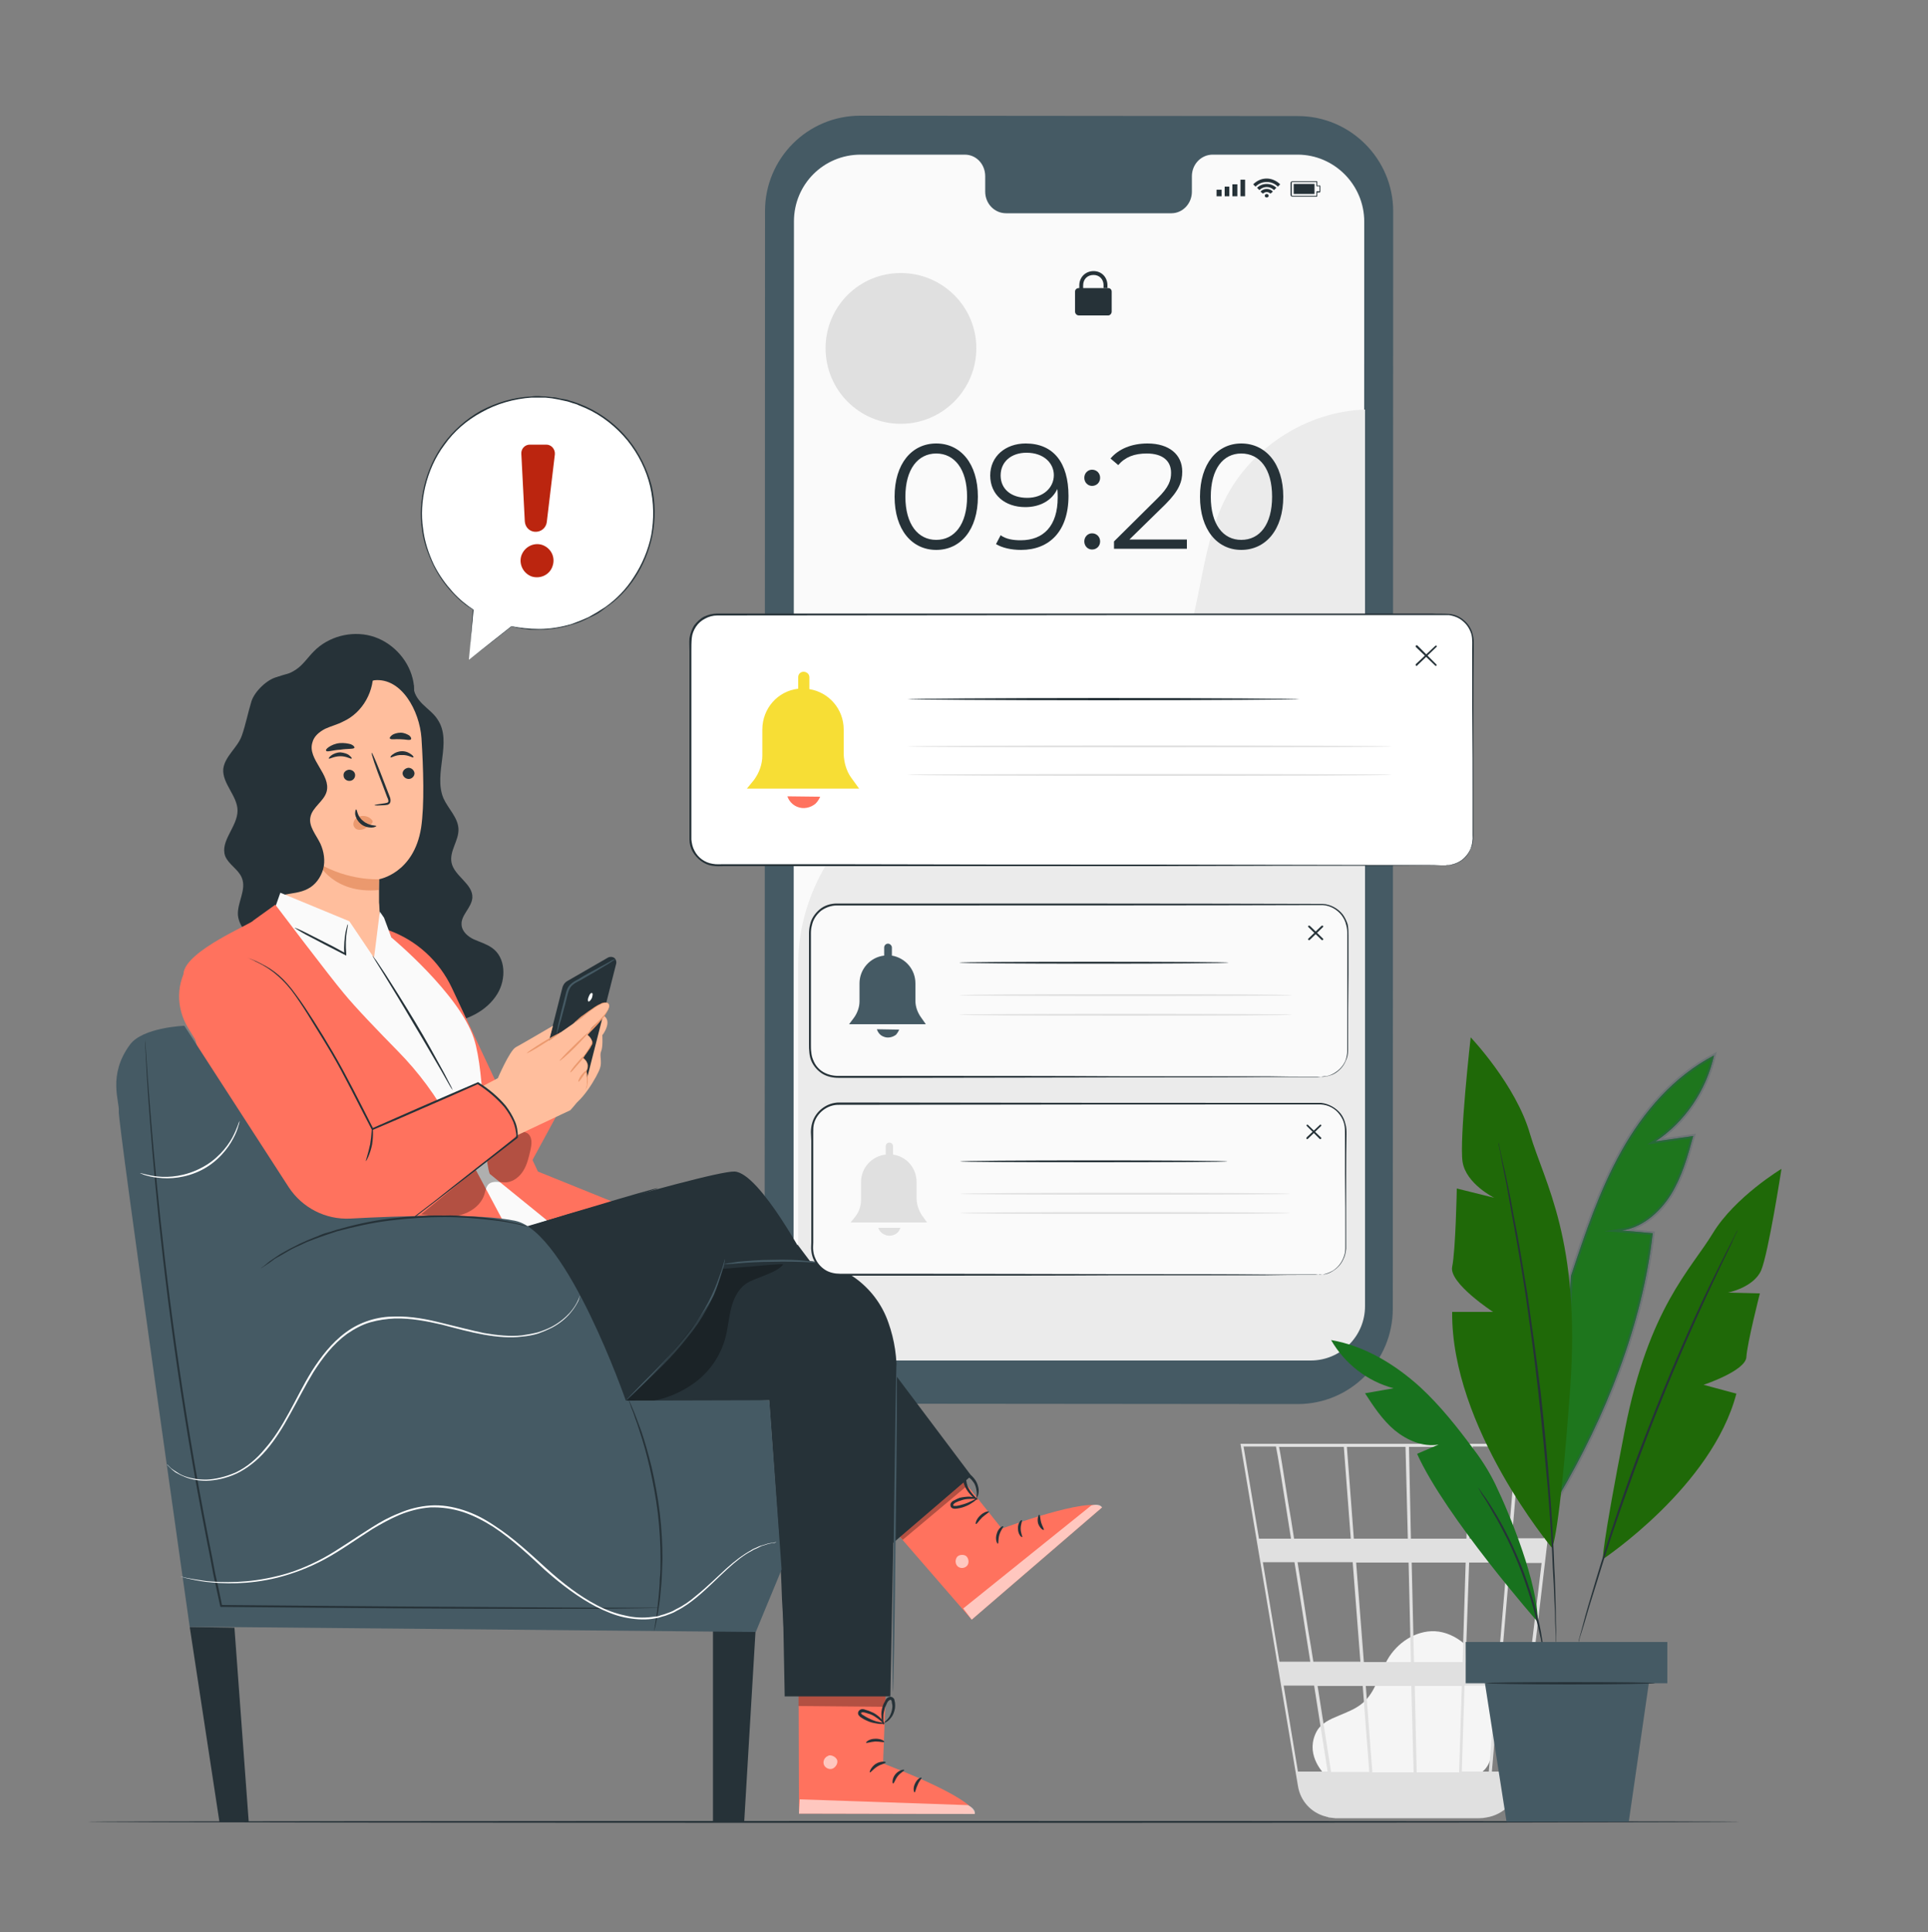 <svg version="1.2" xmlns="http://www.w3.org/2000/svg" viewBox="0 -1 500 501" width="500" height="501">
	<rect x="0" y="-1" width="500" height="501" fill="#808080" stroke="none"/>
	<title>4884169</title>
	<style>
		.s0 { fill: #f5f5f5 } 
		.s1 { fill: #e0e0e0 } 
		.s2 { fill: #263238 } 
		.s3 { fill: #455a64 } 
		.s4 { fill: #fafafa } 
		.s5 { fill: #ebebeb } 
		.s6 { fill: #ffbe9d } 
		.s7 { fill: #eb996e } 
		.s8 { fill: #ff725e } 
		.s9 { fill: #ffffff } 
		.s10 { fill: #000000 } 
		.s11 { fill: #f7de35 } 
		.s12 { fill: #197024 } 
		.s13 { fill: #29820d;stroke: #455a64;stroke-miterlimit:10 } 
		.s14 { fill: #1f6908 } 
		.s15 { fill: #18721e } 
		.s16 { fill: #bb250f } 
	</style>
	<g id="Background Complete">
		<g id="&lt;Group&gt;">
			<g id="&lt;Group&gt;">
				<g id="&lt;Group&gt;">
					<g id="&lt;Group&gt;">
						<g id="&lt;Group&gt;">
							<g id="&lt;Group&gt;">
								<path id="&lt;Path&gt;" class="s0" d="m344.2 459.8c-1.8-1.6-5.7-6.4-2.7-11.9 1.2-2.1 3.5-3.1 5.7-4 2.1-0.9 4.3-1.7 6.1-3.2 3.4-2.8 4.3-7.5 6.5-11.3 2.5-4.4 7.3-7.6 12.3-7.4 5.7 0.3 10.5 5 12.7 10.3 2.2 5.3 2.3 11.3 2.3 17.1 0 3.2-0.1 6.8-2.5 8.9-2.1 2-5.4 2-8.3 1.9q-15.7-0.4-31.4-0.9"/>
							</g>
						</g>
					</g>
				</g>
			</g>
			<g id="&lt;Group&gt;">
				<g id="&lt;Group&gt;">
					<g id="&lt;Group&gt;">
						<g id="&lt;Group&gt;">
							<g id="&lt;Group&gt;">
								<g id="&lt;Group&gt;">
									<path id="&lt;Compound Path&gt;" class="s1" d="m404.2 373.4h-82.5l14.9 88.7c0.6 3.9 3.4 6.9 7 7.9q0.2 0 0.3 0.1c0.2 0 0.5 0.1 0.7 0.2q0.9 0.1 1.7 0.2 0 0 0 0h0.4q0 0 0 0h36.8q1.1 0 2-0.2c4.4-0.7 7.9-4.2 8.4-8.7l7.2-61.1 0.3-2.4 2.8-24.2zm-15.6 56.6h-8.5l0.9-25.8h9.8zm3-25.7h8.2l-3.1 25.7h-7.3zm-24.2 54.3l-0.5-22.4h12.2l-0.7 22.4zm-13.2-22.4h11.8l0.6 22.4h-10.7zm0.9 22.3h-9.9c-0.9-6-2.2-13.8-3.5-22.3h11.7zm-1.4-28.5l-2-25.8h13.6l0.6 25.8zm13 0l-0.6-25.8h14l-0.8 25.8zm-0.8-32l-0.5-23.8h15.7l-0.8 23.8zm-0.8 0h-14l-1.8-23.8h15.2zm-14.8 0h-14.7c-0.5-3.3-1-6.4-1.5-9.2-1.5-9.6-2.1-13.3-2.4-14.6h16.8zm0.5 6.1l2 25.8h-12.2q-0.6-3.9-1.3-7.9c-0.9-6.1-1.9-12.2-2.8-17.9zm-11 25.8h-8l-4.3-25.8h8.2c1.3 8 2.7 16.9 4.1 25.8zm1 6.2c1.2 7.7 2.4 15.3 3.5 22.3h-7.7l-3.7-22.3zm38.3 22.3l0.7-22.3h8.2l-1.9 22.3zm2-60.4l0.8-23.9h11.3l-2 23.9zm-50.2-23.9c0.4 1.8 1.9 11.1 3.9 23.9h-8.3l-4-23.9zm62.4 84.3h-6.4l1.9-22.3h7.1zm7.1-60.5h-8.3l2-23.8h9.1z"/>
								</g>
							</g>
						</g>
					</g>
				</g>
			</g>
		</g>
	</g>
	<g id="Floor">
		<g id="&lt;Group&gt;">
			<g id="&lt;Group&gt;">
				<path id="&lt;Path&gt;" class="s2" d="m451.2 471.4c0 0.2-95.9 0.3-214.2 0.3-118.4 0-214.3-0.1-214.3-0.3 0-0.1 95.9-0.2 214.3-0.2 118.3 0 214.2 0.1 214.2 0.2z"/>
			</g>
		</g>
	</g>
	<g id="Device">
		<g id="&lt;Group&gt;">
			<g id="&lt;Group&gt;">
				<g id="&lt;Group&gt;">
					<g id="&lt;Group&gt;">
						<g id="&lt;Group&gt;">
							<g id="&lt;Group&gt;">
								<g id="&lt;Group&gt;">
									<g id="&lt;Group&gt;">
										<g id="&lt;Group&gt;">
											<g id="&lt;Group&gt;">
												<path id="&lt;Path&gt;" class="s3" d="m336.5 363.1l-113.5-0.1c-13.6 0-24.7-11.1-24.7-24.7l0.1-284.6c0-13.6 11-24.7 24.7-24.7l113.5 0.1c13.6 0 24.7 11.1 24.7 24.7l-0.1 284.6c0 13.6-11 24.7-24.7 24.7z"/>
											</g>
										</g>
									</g>
								</g>
								<g id="&lt;Group&gt;">
									<g id="&lt;Group&gt;">
										<g id="&lt;Group&gt;">
											<g id="&lt;Group&gt;">
												<path id="&lt;Path&gt;" class="s4" d="m336.5 39.1h-22c-3 0-5.4 2.5-5.4 5.6v4c0 3.1-2.4 5.6-5.3 5.6h-42.9c-3 0-5.4-2.5-5.4-5.6v-4c0-3.1-2.3-5.6-5.3-5.6h-7.7-19.3c-9.6 0-17.3 7.7-17.3 17.3l-0.1 277.7c0 9.6 7.8 17.3 17.3 17.4h113.3c9.6 0 17.3-7.7 17.3-17.3l0.1-277.7c0-9.6-7.8-17.4-17.3-17.4z"/>
											</g>
										</g>
									</g>
								</g>
							</g>
						</g>
					</g>
				</g>
				<g id="&lt;Group&gt;">
					<g id="&lt;Group&gt;">
						<g id="&lt;Group&gt;">
							<g id="&lt;Group&gt;">
								<g id="&lt;Group&gt;">
									<path id="&lt;Path&gt;" class="s2" d="m316.8 48.2h-1.3v1.7h1.3z"/>
								</g>
							</g>
						</g>
						<g id="&lt;Group&gt;">
							<g id="&lt;Group&gt;">
								<g id="&lt;Group&gt;">
									<path id="&lt;Path&gt;" class="s2" d="m318.8 47.4h-1.2v2.5h1.2z"/>
								</g>
							</g>
						</g>
						<g id="&lt;Group&gt;">
							<g id="&lt;Group&gt;">
								<g id="&lt;Group&gt;">
									<path id="&lt;Path&gt;" class="s2" d="m320.9 46.8h-1.3v3.1h1.3z"/>
								</g>
							</g>
						</g>
						<g id="&lt;Group&gt;">
							<g id="&lt;Group&gt;">
								<g id="&lt;Group&gt;">
									<path id="&lt;Path&gt;" class="s2" d="m322.9 45.6h-1.2v4.3h1.2z"/>
								</g>
							</g>
						</g>
					</g>
					<g id="&lt;Group&gt;">
						<g id="&lt;Group&gt;">
							<g id="&lt;Group&gt;">
								<g id="&lt;Group&gt;">
									<path id="&lt;Compound Path&gt;" class="s2" d="m341.5 50h-6.3c-0.3 0-0.5-0.2-0.5-0.4v-3.2c0-0.2 0.2-0.4 0.5-0.4h6.3q0.1 0 0.1 0 0 0 0 0.1v1h0.7q0.1 0 0.1 0.1v1.5q0 0.1-0.1 0.2h-0.7v1q0 0.1-0.1 0.1zm-0.1-3.8h-6.2c-0.1 0-0.2 0.1-0.2 0.2v3.2c0 0.1 0.1 0.2 0.2 0.2h6.2v-1.1q0-0.1 0.1-0.1h0.7v-1.3h-0.7q-0.1 0-0.1-0.1z"/>
								</g>
							</g>
						</g>
						<g id="&lt;Group&gt;">
							<g id="&lt;Group&gt;">
								<g id="&lt;Group&gt;">
									<path id="&lt;Path&gt;" class="s2" d="m335.5 49.3v-2.6h5.4v1.2 0.2 1.2z"/>
								</g>
							</g>
						</g>
					</g>
					<g id="&lt;Group&gt;">
						<g id="&lt;Group&gt;">
							<g id="&lt;Group&gt;">
								<g id="&lt;Group&gt;">
									<path id="&lt;Path&gt;" class="s2" d="m329 49.8c0-0.3-0.2-0.5-0.5-0.5-0.3 0-0.5 0.2-0.5 0.5 0 0.2 0.2 0.4 0.5 0.4 0.3 0 0.5-0.2 0.5-0.4z"/>
								</g>
							</g>
						</g>
						<g id="&lt;Group&gt;">
							<g id="&lt;Group&gt;">
								<g id="&lt;Group&gt;">
									<g id="&lt;Group&gt;">
										<path id="&lt;Path&gt;" class="s2" d="m326.9 48.7l0.6 0.5c0.3-0.2 0.6-0.4 1-0.4 0.4 0 0.7 0.2 1 0.4l0.6-0.5c-0.4-0.5-1-0.7-1.6-0.7-0.6 0-1.2 0.2-1.6 0.7z"/>
									</g>
								</g>
							</g>
							<g id="&lt;Group&gt;">
								<g id="&lt;Group&gt;">
									<g id="&lt;Group&gt;">
										<path id="&lt;Path&gt;" class="s2" d="m328.5 46.7c-1 0-1.9 0.4-2.5 1l0.6 0.6c0.5-0.5 1.2-0.8 1.9-0.8 0.7 0 1.4 0.3 1.9 0.8l0.6-0.6c-0.6-0.6-1.5-1-2.5-1z"/>
									</g>
								</g>
							</g>
							<g id="&lt;Group&gt;">
								<g id="&lt;Group&gt;">
									<g id="&lt;Group&gt;">
										<path id="&lt;Path&gt;" class="s2" d="m325 46.8l0.6 0.6c0.8-0.8 1.8-1.2 2.9-1.2 1.1 0 2.1 0.4 2.9 1.2l0.6-0.6c-0.9-0.9-2.2-1.5-3.5-1.5-1.4 0-2.6 0.6-3.5 1.5z"/>
									</g>
								</g>
							</g>
						</g>
					</g>
				</g>
				<g id="&lt;Group&gt;">
					<g id="&lt;Group&gt;">
						<path id="&lt;Path&gt;" class="s2" d="m287.4 80.8h-7.6c-0.6 0-1-0.5-1-1v-5.2c0-0.5 0.4-0.9 1-0.9h7.6c0.5 0 0.9 0.4 0.9 0.9v5.2c0 0.5-0.4 1-0.9 1z"/>
					</g>
					<g id="&lt;Group&gt;">
						<path id="&lt;Path&gt;" class="s2" d="m280.9 74.2h-1v-1.2c0-2.1 1.6-3.7 3.7-3.7 2.1 0 3.6 1.6 3.6 3.7v0.7h-1v-0.7c0-1.6-1.1-2.7-2.6-2.7-1.6 0-2.7 1.1-2.7 2.7z"/>
					</g>
				</g>
				<g id="&lt;Group&gt;">
					<path id="&lt;Path&gt;" class="s5" d="m207 248.9c0-17.9 10.4-35.5 26.2-44 11-6 23.8-7.5 36-10.3 12.3-2.9 24.9-7.5 32.5-17.5 10.2-13.5 8.3-32.8 15.7-48 6.6-13.8 21.3-23.4 36.6-23.9v232.5c0 7.8-6.3 14.1-14.1 14.1h-118.8c-7.8 0-14.1-6.3-14.1-14.1z"/>
				</g>
				<g id="&lt;Group&gt;">
					<path id="&lt;Compound Path&gt;" class="s2" d="m232 127.8c0-8.6 4.5-13.8 10.8-13.8 6.3 0 10.8 5.2 10.8 13.8 0 8.6-4.5 13.8-10.8 13.8-6.3 0-10.8-5.2-10.8-13.8zm18.8 0c0-7.2-3.3-11.2-8-11.2-4.7 0-8 4-8 11.2 0 7.2 3.3 11.2 8 11.2 4.7 0 8-4 8-11.2z"/>
					<path id="&lt;Compound Path&gt;" class="s2" d="m277.1 127.6c0 9.2-5 14-12.3 14-2.5 0-4.8-0.5-6.5-1.5l1.2-2.3c1.4 1 3.2 1.3 5.2 1.3 5.9 0 9.6-3.7 9.6-11.1 0-0.6 0-1.4-0.1-2.2-1.4 3-4.5 4.7-8.3 4.7-5.3 0-9.1-3.2-9.1-8.2 0-5 4-8.3 9.2-8.3 7.2 0 11.1 5 11.1 13.6zm-3.8-5.4c0-3-2.5-5.8-7.1-5.8-3.9 0-6.7 2.3-6.7 5.9 0 3.5 2.7 5.8 6.9 5.8 4.1 0 6.9-2.6 6.9-5.9z"/>
					<path id="&lt;Compound Path&gt;" class="s2" d="m281.2 122.9c0-1.2 0.9-2.1 2-2.1 1.2 0 2.1 0.9 2.1 2.1 0 1.2-0.9 2.1-2.1 2.1-1.1 0-2-0.9-2-2.1zm0 16.5c0-1.2 0.9-2.1 2-2.1 1.2 0 2.1 0.9 2.1 2.1 0 1.2-0.9 2.1-2.1 2.1-1.1 0-2-0.9-2-2.1z"/>
					<path id="&lt;Compound Path&gt;" class="s2" d="m307.8 138.9v2.4h-18.9v-1.9l11.2-11.1c3.1-3 3.6-4.8 3.6-6.7 0-3.1-2.2-5-6.3-5-3.2 0-5.6 0.9-7.4 3l-2-1.7c2.1-2.5 5.5-3.9 9.6-3.9 5.5 0 9 2.8 9 7.3 0 2.6-0.8 4.9-4.4 8.5l-9.3 9.1z"/>
					<path id="&lt;Compound Path&gt;" class="s2" d="m311.2 127.8c0-8.6 4.5-13.8 10.7-13.8 6.3 0 10.9 5.2 10.9 13.8 0 8.6-4.6 13.8-10.9 13.8-6.2 0-10.7-5.2-10.7-13.8zm18.7 0c0-7.2-3.2-11.2-8-11.2-4.7 0-7.9 4-7.9 11.2 0 7.2 3.2 11.2 7.9 11.2 4.8 0 8-4 8-11.2z"/>
				</g>
				<g id="&lt;Group&gt;">
					<path id="&lt;Path&gt;" class="s1" d="m253.2 89.3c0 10.8-8.8 19.6-19.6 19.6-10.8 0-19.5-8.8-19.5-19.6 0-10.8 8.7-19.5 19.5-19.5 10.8 0 19.6 8.7 19.6 19.5z"/>
				</g>
			</g>
		</g>
	</g>
	<g id="Character">
		<g id="&lt;Group&gt;">
			<g id="&lt;Group&gt;">
				<g id="&lt;Group&gt;">
					<path id="&lt;Path&gt;" class="s2" d="m127.6 244.8c-1.4-1-3.1-1.5-4.7-2.2-1.5-0.7-3.1-2-3.2-3.8-0.2-2.5 2.6-4.4 2.8-7 0.2-3.6-4.7-5.6-5.4-9.1-0.6-3 1.9-5.7 1.8-8.7-0.1-3-2.7-5.3-3.9-8-2.7-6.4 2.4-14.6-1.5-20.4-1-1.6-2.6-2.7-3.9-4-1.3-1.3-2.5-3-2.3-4.9l-7.2-3.3c-2.5-3.7-7.9-3.8-12.1-2.3-4.1 1.6-7.7 4.5-12 5.5-2.1 0.5-1.8-2.6-3.9-2.1-2.7 0.5-6.1 3.8-6.9 6.4-0.9 2.9-1.5 6.1-2.5 8.9-1.1 3.1-4.4 5.3-4.8 8.6-0.3 3.8 3.7 7 3.7 10.8 0 4.2-4.6 7.9-3.2 11.8 0.9 2.2 3.4 3.4 4.3 5.6 1.3 3.1-1.2 6.4-1 9.7 0.3 3.2 3 5.6 5.6 7.6 9.8 7.5 20.7 13.8 32.4 17.8 5.1 1.8 10.4 3.1 15.8 2.6 5.3-0.5 10.7-3 13.5-7.6 2.3-3.8 2.2-9.4-1.4-11.9z"/>
				</g>
				<g id="&lt;Group&gt;">
					<g id="&lt;Group&gt;">
						<path id="&lt;Path&gt;" class="s2" d="m107 174.9c-1.3-5.2-5.6-9.6-10.8-11-5.2-1.4-11.1 0.2-14.8 4-1.6 1.6-2.8 3.5-4.6 4.7-2.1 1.4-2.4 1-4.7 1.9-2.3 0.9-6.5 7.3-6.4 9.8l-1.2 10.8c0.1 2.6 3.4 4 5.8 3.2 2.4-0.8 4-3.1 5.3-5.3 1.2-2.2 2.4-4.6 4.5-6.1 3.4-2.4 8.1-1.5 12.3-0.7 4.1 0.8 8.9 1.5 12.1-1.3 2.8-2.3 3.4-6.5 2.5-10z"/>
					</g>
					<g id="&lt;Group&gt;">
						<g id="&lt;Group&gt;">
							<g id="&lt;Group&gt;">
								<path id="&lt;Path&gt;" class="s6" d="m109.3 190.4c-0.5-7.1-5.2-15.7-12.2-15l-22 5.6c-2.1 0.3-3.8 2.1-3.7 4.2l2.5 53.1q-0.1 0-0.2 0c0 0 9 18.9 23.5 14.4 2.9-0.9 0.3-8.1 0.8-11.3h0.2q0-0.6 0-1.1c0.5-3.8 0.1-7.3 0.1-7.3 0-4.3 0-6 0-6 0 0 9-1.5 10.9-13.3 0.9-5.9 0.6-15.5 0.1-23.3z"/>
							</g>
						</g>
						<g id="&lt;Group&gt;">
							<g id="&lt;Group&gt;">
								<g id="&lt;Group&gt;">
									<g id="&lt;Group&gt;">
										<g id="&lt;Group&gt;">
											<g id="&lt;Group&gt;">
												<g id="&lt;Group&gt;">
													<g id="&lt;Group&gt;">
														<g id="&lt;Group&gt;">
															<g id="&lt;Group&gt;">
																<g id="&lt;Group&gt;">
																	<g id="&lt;Group&gt;">
																		<g id="&lt;Group&gt;">
																			<g id="&lt;Group&gt;">
																				<g id="&lt;Group&gt;">
																					<g id="&lt;Group&gt;">
																						<g id="&lt;Group&gt;">
																							<g id="&lt;Group&gt;">
																								<path id="&lt;Path&gt;" class="s2" d="m107.5 199.5c0 0.8-0.7 1.5-1.5 1.5-0.8 0-1.5-0.6-1.6-1.4 0-0.8 0.7-1.4 1.5-1.5 0.8 0 1.5 0.6 1.6 1.4z"/>
																							</g>
																						</g>
																					</g>
																				</g>
																			</g>
																		</g>
																	</g>
																</g>
															</g>
															<g id="&lt;Group&gt;">
																<g id="&lt;Group&gt;">
																	<g id="&lt;Group&gt;">
																		<g id="&lt;Group&gt;">
																			<g id="&lt;Group&gt;">
																				<g id="&lt;Group&gt;">
																					<g id="&lt;Group&gt;">
																						<g id="&lt;Group&gt;">
																							<g id="&lt;Group&gt;">
																								<g id="&lt;Group&gt;">
																									<path id="&lt;Path&gt;" class="s2" d="m107.2 195.4c-0.2 0.2-1.3-0.7-3-0.6-1.6-0.1-2.8 0.8-2.9 0.6-0.1-0.1 0.1-0.5 0.6-0.8 0.5-0.4 1.4-0.8 2.4-0.8 1 0 1.8 0.4 2.3 0.8 0.5 0.3 0.7 0.7 0.6 0.8z"/>
																								</g>
																							</g>
																						</g>
																					</g>
																				</g>
																			</g>
																		</g>
																	</g>
																</g>
															</g>
														</g>
														<g id="&lt;Group&gt;">
															<g id="&lt;Group&gt;">
																<g id="&lt;Group&gt;">
																	<g id="&lt;Group&gt;">
																		<g id="&lt;Group&gt;">
																			<g id="&lt;Group&gt;">
																				<g id="&lt;Group&gt;">
																					<g id="&lt;Group&gt;">
																						<g id="&lt;Group&gt;">
																							<g id="&lt;Group&gt;">
																								<path id="&lt;Path&gt;" class="s2" d="m92.1 200c0 0.8-0.6 1.5-1.5 1.5-0.8 0-1.5-0.6-1.5-1.4-0.1-0.8 0.6-1.4 1.4-1.5 0.9 0 1.6 0.6 1.6 1.4z"/>
																							</g>
																						</g>
																					</g>
																				</g>
																			</g>
																		</g>
																	</g>
																</g>
															</g>
															<g id="&lt;Group&gt;">
																<g id="&lt;Group&gt;">
																	<g id="&lt;Group&gt;">
																		<g id="&lt;Group&gt;">
																			<g id="&lt;Group&gt;">
																				<g id="&lt;Group&gt;">
																					<g id="&lt;Group&gt;">
																						<g id="&lt;Group&gt;">
																							<g id="&lt;Group&gt;">
																								<g id="&lt;Group&gt;">
																									<path id="&lt;Path&gt;" class="s2" d="m91.2 195.7c-0.2 0.2-1.3-0.6-2.9-0.6-1.7 0-2.9 0.8-3 0.6-0.1-0.1 0.1-0.4 0.6-0.8 0.5-0.4 1.4-0.8 2.4-0.8 1 0.1 1.9 0.4 2.3 0.8 0.5 0.4 0.7 0.7 0.6 0.8z"/>
																								</g>
																							</g>
																						</g>
																					</g>
																				</g>
																			</g>
																		</g>
																	</g>
																</g>
															</g>
														</g>
														<g id="&lt;Group&gt;">
															<g id="&lt;Group&gt;">
																<g id="&lt;Group&gt;">
																	<g id="&lt;Group&gt;">
																		<g id="&lt;Group&gt;">
																			<g id="&lt;Group&gt;">
																				<g id="&lt;Group&gt;">
																					<g id="&lt;Group&gt;">
																						<g id="&lt;Group&gt;">
																							<g id="&lt;Group&gt;">
																								<path id="&lt;Path&gt;" class="s2" d="m97.1 207.8c0-0.1 1.1-0.3 2.7-0.5 0.4-0.1 0.8-0.1 0.9-0.4 0.1-0.3-0.1-0.8-0.3-1.2q-0.6-1.6-1.2-3.2c-1.8-4.5-3-8.2-2.8-8.3 0.2 0 1.7 3.6 3.4 8.1q0.6 1.6 1.2 3.1c0.2 0.5 0.4 1 0.2 1.7-0.1 0.3-0.4 0.5-0.7 0.6-0.2 0-0.5 0.1-0.7 0.1-1.6 0.1-2.6 0.1-2.7 0z"/>
																							</g>
																						</g>
																					</g>
																				</g>
																			</g>
																		</g>
																	</g>
																</g>
															</g>
														</g>
														<g id="&lt;Group&gt;">
															<g id="&lt;Group&gt;">
																<g id="&lt;Group&gt;">
																	<g id="&lt;Group&gt;">
																		<g id="&lt;Group&gt;">
																			<g id="&lt;Group&gt;">
																				<g id="&lt;Group&gt;">
																					<g id="&lt;Group&gt;">
																						<g id="&lt;Group&gt;">
																							<path id="&lt;Path&gt;" class="s7" d="m98.3 227c0 0-7.9 0.5-15.8-4.2 0 0 3.9 8.1 15.7 7z"/>
																						</g>
																					</g>
																				</g>
																			</g>
																		</g>
																	</g>
																</g>
															</g>
														</g>
														<g id="&lt;Group&gt;">
															<g id="&lt;Group&gt;">
																<g id="&lt;Group&gt;">
																	<g id="&lt;Group&gt;">
																		<g id="&lt;Group&gt;">
																			<g id="&lt;Group&gt;">
																				<g id="&lt;Group&gt;">
																					<g id="&lt;Group&gt;">
																						<g id="&lt;Group&gt;">
																							<path id="&lt;Path&gt;" class="s7" d="m96.5 211.7c-0.6-0.8-1.6-1.2-2.7-1.1-0.7 0.1-1.4 0.4-1.8 1-0.4 0.6-0.5 1.4-0.1 1.9 0.4 0.7 1.3 0.8 2.1 0.6 0.8-0.2 1.4-0.8 2.1-1.3 0.2-0.1 0.3-0.3 0.4-0.4 0.2-0.2 0.2-0.5 0-0.7"/>
																						</g>
																					</g>
																				</g>
																			</g>
																		</g>
																	</g>
																</g>
															</g>
														</g>
														<g id="&lt;Group&gt;">
															<g id="&lt;Group&gt;">
																<g id="&lt;Group&gt;">
																	<g id="&lt;Group&gt;">
																		<g id="&lt;Group&gt;">
																			<g id="&lt;Group&gt;">
																				<g id="&lt;Group&gt;">
																					<g id="&lt;Group&gt;">
																						<g id="&lt;Group&gt;">
																							<g id="&lt;Group&gt;">
																								<path id="&lt;Path&gt;" class="s2" d="m92.4 208.9c0.2 0 0.2 1.8 1.8 3 1.5 1.3 3.3 1.1 3.4 1.3 0 0.1-0.5 0.4-1.3 0.4-0.7 0-1.9-0.2-2.8-1-0.9-0.8-1.3-1.8-1.4-2.5 0-0.8 0.1-1.2 0.3-1.2z"/>
																							</g>
																						</g>
																					</g>
																				</g>
																			</g>
																		</g>
																	</g>
																</g>
															</g>
														</g>
													</g>
												</g>
											</g>
											<g id="&lt;Group&gt;">
												<g id="&lt;Group&gt;">
													<g id="&lt;Group&gt;">
														<g id="&lt;Group&gt;">
															<g id="&lt;Group&gt;">
																<g id="&lt;Group&gt;">
																	<g id="&lt;Group&gt;">
																		<g id="&lt;Group&gt;">
																			<g id="&lt;Group&gt;">
																				<path id="&lt;Path&gt;" class="s2" d="m91.9 192.9c-0.1 0.4-1.7 0.2-3.6 0.5-2 0.1-3.5 0.7-3.7 0.3-0.2-0.2 0.1-0.6 0.7-1 0.6-0.4 1.6-0.9 2.8-1 1.1-0.1 2.2 0.1 2.9 0.3 0.7 0.3 1 0.7 0.9 0.9z"/>
																			</g>
																		</g>
																	</g>
																</g>
															</g>
														</g>
													</g>
												</g>
											</g>
											<g id="&lt;Group&gt;">
												<g id="&lt;Group&gt;">
													<g id="&lt;Group&gt;">
														<g id="&lt;Group&gt;">
															<g id="&lt;Group&gt;">
																<g id="&lt;Group&gt;">
																	<g id="&lt;Group&gt;">
																		<g id="&lt;Group&gt;">
																			<g id="&lt;Group&gt;">
																				<path id="&lt;Path&gt;" class="s2" d="m106.6 190.7c-0.3 0.4-1.4 0-2.8 0-1.3-0.1-2.4 0.2-2.7-0.2-0.1-0.2 0.1-0.5 0.6-0.9 0.4-0.3 1.3-0.6 2.2-0.6 0.9 0 1.7 0.4 2.2 0.7 0.5 0.4 0.6 0.8 0.5 1z"/>
																			</g>
																		</g>
																	</g>
																</g>
															</g>
														</g>
													</g>
												</g>
											</g>
										</g>
									</g>
								</g>
							</g>
						</g>
					</g>
					<g id="&lt;Group&gt;">
						<path id="&lt;Path&gt;" class="s2" d="m96.7 172.4l-1-1.3c-6.8 0.8-13.5 2.5-19.8 5.1-2.6 1-5.1 2.3-6.9 4.4-2.4 2.9-2.7 6.9-3 10.7-1 14.2-1.9 29 2.6 42.6 1.1-1.8 3.2-2.5 5.2-2.9 2-0.4 4.1-0.5 6-1.5 2-1 3.4-3 4-5.1 0.6-2.2 0.2-4.6-0.7-6.6-1.1-2.3-3.1-4.5-2.6-6.9 0.5-2.6 3.5-4.1 4.2-6.6 1.2-4.4-5-8.4-3.7-12.7 0.4-1.7 1.8-2.8 3.3-3.6 1.5-0.7 3.2-1.1 4.7-1.9 5.1-2.3 8.3-8.1 7.7-13.7z"/>
					</g>
				</g>
			</g>
			<g id="&lt;Group&gt;">
				<g id="&lt;Group&gt;">
					<g id="&lt;Group&gt;">
						<path id="&lt;Path&gt;" class="s6" d="m156.2 262.2l-13.8 21.5c0 0 1.5 2.5 4.8 2.4 3.3-0.2 7.9-8.4 8.4-10.1 0.6-1.7-0.2-3.3 0.3-4.4 0.5-1.1 0.3-4.2 0.3-4.2 0 0.2 3-3.9 0-5.2z"/>
					</g>
					<g id="&lt;Group&gt;">
						<path id="&lt;Path&gt;" class="s2" d="m138.6 283.7l7.2-28.4c0.2-0.9 0.7-1.6 1.5-2l10.4-6c0.6-0.3 1.5-0.2 1.9 0.4 0.2 0.4 0.3 0.8 0.2 1.2l-7.6 29.9z"/>
					</g>
					<g id="&lt;Group&gt;">
						<path id="&lt;Path&gt;" class="s8" d="m134.9 305.7l16.7-30.8-6.3-8.2-23.4 17.8 6.1 17z"/>
					</g>
					<g id="&lt;Group&gt;">
						<g id="&lt;Group&gt;">
							<path id="&lt;Path&gt;" class="s7" d="m151.8 281.5c0 0 0.2-0.4 0.3-1.2 0.2-0.9 0.1-2.1-0.3-3.6v-0.1c0.3-0.5 0.4-1 0.2-1.6-0.2-0.5-0.6-1.1-1.2-1.4l-0.1-0.2 0.1-0.2q0.9-1.3 1.9-2.8c0.1-0.2 0.3-0.5 0.4-0.7q0.1-0.4 0-0.7c-0.3-0.6-0.7-1-1.2-1.4l-0.2-0.1 0.1-0.3q0.8-0.8 1.7-1.7c1-1.1 1.9-2.1 2.7-3.2 0.4-0.5 0.8-1.1 1.1-1.6q0.2-0.4 0.2-0.8c0-0.3-0.1-0.4-0.2-0.5h-0.1c-0.2 0-0.6 0-0.9 0.2q-0.5 0.2-1 0.4-0.9 0.5-1.7 1c-1.1 0.7-1.9 1.3-2.7 1.9q-1 0.7-1.7 1.2-0.6 0.4-0.6 0.4 0 0 0.5-0.5 0.6-0.5 1.6-1.4c0.8-0.5 1.6-1.2 2.7-1.9q0.8-0.6 1.7-1.1 0.5-0.2 1-0.5c0.4-0.1 0.7-0.2 1.3-0.1h-0.1c0.5 0 0.7 0.5 0.7 0.9q-0.1 0.5-0.3 1c-0.3 0.6-0.7 1.2-1 1.7-0.9 1.1-1.8 2.2-2.8 3.2q-0.9 0.9-1.7 1.8v-0.4c0.5 0.4 1 0.9 1.3 1.6 0.2 0.3 0.2 0.7 0.1 1-0.2 0.4-0.4 0.6-0.5 0.9q-1 1.5-2 2.8v-0.3c0.6 0.4 1.1 1 1.3 1.7 0.2 0.7 0 1.4-0.3 1.9v-0.2c0.4 1.6 0.4 2.9 0.2 3.7 0 0.4-0.2 0.8-0.3 1q-0.2 0.3-0.2 0.2z"/>
						</g>
					</g>
					<g id="&lt;Group&gt;">
						<g id="&lt;Group&gt;">
							<path id="&lt;Path&gt;" class="s3" d="m159.6 247.7c0 0-0.3 0.3-0.9 0.6-0.5 0.4-1.4 0.9-2.4 1.5q-1.6 1-3.7 2.2-1 0.6-2.1 1.2c-0.8 0.4-1.6 0.8-2.2 1.4-0.6 0.6-0.9 1.5-1.1 2.3q-0.3 1.2-0.6 2.4-0.6 2.3-1.1 4.1c-0.4 1.1-0.6 2.1-0.8 2.7-0.2 0.7-0.3 1-0.4 1 0 0 0.1-0.4 0.2-1 0.1-0.7 0.3-1.6 0.6-2.8q0.4-1.8 1-4.1 0.3-1.2 0.6-2.4c0.2-0.9 0.5-1.8 1.2-2.5 0.7-0.7 1.6-1.1 2.3-1.5q1.1-0.7 2.2-1.3 2.1-1.1 3.7-2c1.1-0.6 1.9-1 2.5-1.4 0.6-0.3 1-0.4 1-0.4z"/>
						</g>
					</g>
					<g id="&lt;Group&gt;">
						<path id="&lt;Path&gt;" class="s9" d="m152.7 257.4c-0.3 0.6-0.3 1.2-0.1 1.3 0.2 0.1 0.6-0.3 0.9-0.9 0.2-0.7 0.3-1.2 0-1.3-0.2-0.1-0.6 0.3-0.8 0.9z"/>
					</g>
				</g>
				<g id="&lt;Group&gt;">
					<g id="&lt;Group&gt;">
						<path id="&lt;Path&gt;" class="s8" d="m100.7 240.2c7.3 2.6 13.2 8 16.5 15l22.3 47.6 19.3 7.8-16.9 4.9-15.2-11.1z"/>
					</g>
					<g id="&lt;Group&gt;">
						<path id="&lt;Path&gt;" class="s4" d="m141.9 315.5l-8.2 6.2-40.5-41.6-23.2-41.9 2.7-7.7 17.9 7.4 6.4 9.5 1.5-12 1.1 1.6 1.9 5.1c0 0 17.6 14.6 21.4 26.2 3.1 9.7 2.2 29.7 4.1 35.1z"/>
					</g>
					<g id="&lt;Group&gt;">
						<path id="&lt;Path&gt;" class="s8" d="m65.7 237.7c-0.3 0.8-17.3 7.7-18.1 13.6-0.8 6 12.2 52.2 12.2 52.2l20.7 18.2h53.2l-16.8-31.5c-3.7-6.9-8.3-13.1-13.7-18.6-5-5.1-11-11.3-14.1-15.1-3.4-4-17.7-22.9-17.7-22.9z"/>
					</g>
					<g id="&lt;Group&gt;">
						<g id="&lt;Group&gt;">
							<path id="&lt;Path&gt;" class="s2" d="m76.4 239.6c0-0.1 1.2 0.4 3 1.3 1.8 0.9 4.3 2.2 7.1 3.6q1.7 0.9 3.1 1.7l-0.3 0.2c-0.2-2.3 0.1-4.2 0.3-5.6 0.3-1.3 0.5-2.1 0.6-2.1 0.1 0-0.1 0.8-0.3 2.2-0.2 1.3-0.3 3.2-0.1 5.5v0.4l-0.4-0.2q-1.5-0.8-3.1-1.6c-2.8-1.4-5.3-2.8-7.1-3.7-1.8-1-2.8-1.7-2.8-1.7z"/>
						</g>
					</g>
					<g id="&lt;Group&gt;">
						<g id="&lt;Group&gt;">
							<path id="&lt;Path&gt;" class="s2" d="m117.4 281.7c0 0-0.4-0.5-0.9-1.4q-0.8-1.4-2.1-3.7c-1.9-3.2-4.4-7.6-7.3-12.4-2.8-4.8-5.5-9.2-7.4-12.3q-1.4-2.2-2.3-3.7c-0.5-0.8-0.8-1.3-0.8-1.4 0 0 0.4 0.5 1 1.3 0.6 0.9 1.4 2.1 2.4 3.6 2 3.1 4.7 7.4 7.6 12.2 2.9 4.8 5.3 9.2 7.1 12.5 0.9 1.6 1.5 2.9 2 3.8 0.5 0.9 0.7 1.5 0.7 1.5z"/>
						</g>
					</g>
					<g id="&lt;Group&gt;" style="opacity: .3">
						<g id="&lt;Group&gt;">
							<path id="&lt;Path&gt;" class="s10" d="m109.2 313.9c3.1 0.5 6.2 1 9.3 0.4 3.1-0.6 6.1-2.5 7.1-5.5 0.3-0.9 0.4-2 1.1-2.7 1.2-1.1 3.1-0.4 4.7-0.5 1.8-0.2 3.4-1.5 4.3-3 1-1.6 1.4-3.4 1.8-5.1 0.2-0.9 0.4-1.8 0.3-2.7-0.1-0.9-0.5-1.8-1.4-2.1-1.2-0.6-2.5 0.2-3.6 1-8.8 6.3-16.8 13.6-24.8 20.9"/>
						</g>
					</g>
				</g>
				<g id="&lt;Group&gt;">
					<path id="&lt;Path&gt;" class="s6" d="m129.1 278.6c0 0 3-7 4.6-8 1.7-0.9 9.7-5.6 9.7-5.6l-1 3.8 7.9-5.5c1-0.6 6.6-5.8 7.6-3.8 0.7 1.5-3.9 5.3-4.5 6.1-1.5 2.1-1 1.9-1 1.9 0 0 1.7 1.1 0.8 2.5-0.8 1.5-2.2 3.4-2.2 3.4 0 0 2.2 0.8 0.9 3.6 0 0 0.6 1.5 0.2 3.7-0.4 2.1-4.2 6.2-4.2 6.2l-19.3 9.1-7.7-13.1z"/>
				</g>
				<g id="&lt;Group&gt;">
					<path id="&lt;Path&gt;" class="s8" d="m84.3 265.5l12.3 26.3 27.3-11.9c0 0 11.4 6.6 9.8 13.9l-24.6 20.2c-4.7 3.9-10.7 5.6-16.7 4.9-6.5-0.8-12.2-4.4-15.8-9.8l-17.8-27.2-10-16.3c-3.2-5.2-3.2-11.9 0.4-16.8 1-1.4 2.2-2.5 3.5-3.4 4.5-2.7 17.7-3.8 31.6 20.1z"/>
				</g>
				<g id="&lt;Group&gt;">
					<g id="&lt;Group&gt;">
						<path id="&lt;Path&gt;" class="s7" d="m144.9 267c0.1 0.1-1.7 1.3-4 2.7-2.3 1.5-4.2 2.5-4.3 2.4 0-0.1 1.8-1.4 4.1-2.8 2.3-1.4 4.2-2.4 4.2-2.3z"/>
					</g>
				</g>
				<g id="&lt;Group&gt;">
					<g id="&lt;Group&gt;">
						<path id="&lt;Path&gt;" class="s7" d="m152.6 266.7c0.1 0.1-1.5 1.9-3.5 3.9-2.1 2.1-3.9 3.6-4 3.5-0.1 0 1.5-1.8 3.6-3.8 2.1-2.1 3.9-3.7 3.9-3.6z"/>
					</g>
				</g>
				<g id="&lt;Group&gt;">
					<g id="&lt;Group&gt;">
						<path id="&lt;Path&gt;" class="s7" d="m151.6 272.7c0.1 0.1-0.6 1.1-1.7 2.3-1 1.2-1.9 2.2-2 2.1-0.1-0.1 0.6-1.2 1.7-2.4 1-1.2 1.9-2.1 2-2z"/>
					</g>
				</g>
				<g id="&lt;Group&gt;">
					<g id="&lt;Group&gt;">
						<path id="&lt;Path&gt;" class="s7" d="m152 276.7c0.1 0.1-0.4 0.7-0.9 1.5-0.5 0.8-1 1.4-1.1 1.3-0.1 0 0.1-0.8 0.7-1.6 0.6-0.8 1.2-1.3 1.3-1.2z"/>
					</g>
				</g>
				<g id="&lt;Group&gt;">
					<g id="&lt;Group&gt;">
						<path id="&lt;Path&gt;" class="s2" d="m104.9 316.6q0 0 0.1-0.1 0.2-0.1 0.4-0.3 0.6-0.5 1.5-1.3c1.4-1.1 3.4-2.6 6-4.6 5.1-4.1 12.4-9.8 21.1-16.6l-0.1 0.2c0-1.4-0.3-2.7-0.8-4q-0.9-2-2.3-3.8c-1.9-2.2-4.3-4.3-7-6h0.2c-4.5 2-9.2 4.1-14.1 6.2q-6.8 3-13.2 5.7l-0.2 0.1-0.1-0.2c-3.7-7.1-7-13.9-10.4-19.7-1.7-2.9-3.4-5.6-5-8.2-1.5-2.5-3-4.8-4.4-6.8-2.9-4.2-6.2-6.7-8.6-8q-0.9-0.5-1.6-0.8-0.7-0.4-1.2-0.6-0.5-0.2-0.7-0.3-0.3-0.1-0.3-0.1c0 0 1.5 0.4 3.9 1.7 1.2 0.6 2.7 1.5 4.2 2.8 1.5 1.3 3 3 4.5 5.1 1.5 2 3 4.3 4.6 6.8 1.6 2.5 3.3 5.3 5 8.2 3.4 5.8 6.8 12.6 10.4 19.7l-0.3-0.1q6.4-2.8 13.2-5.8c4.9-2.1 9.6-4.2 14.1-6.1l0.2-0.1 0.1 0.1c2.7 1.7 5.2 3.8 7.1 6.1 0.9 1.2 1.7 2.5 2.3 3.9 0.6 1.3 0.8 2.8 0.8 4.2v0.1l-0.1 0.1c-8.7 6.7-16 12.4-21.2 16.4-2.5 1.9-4.6 3.5-6 4.6q-1 0.7-1.6 1.1-0.2 0.2-0.4 0.3-0.1 0.1-0.1 0.1z"/>
					</g>
				</g>
				<g id="&lt;Group&gt;">
					<g id="&lt;Group&gt;">
						<path id="&lt;Path&gt;" class="s2" d="m94.9 300.1c-0.1-0.1 0.6-2 1.1-4.4 0.4-2.4 0.4-4.5 0.5-4.5 0.2 0 0.4 2.1 0 4.6-0.5 2.5-1.5 4.3-1.6 4.3z"/>
					</g>
				</g>
			</g>
			<g id="&lt;Group&gt;">
				<g id="&lt;Group&gt;">
					<g id="&lt;Group&gt;">
						<g id="&lt;Group&gt;">
							<g id="&lt;Group&gt;">
								<g id="&lt;Group&gt;">
									<g id="&lt;Group&gt;">
										<path id="&lt;Path&gt;" class="s8" d="m245.5 377.5l14.3 17.9c0 0 23-8.5 26-5.5l-33.8 29.1-23.5-27.1z"/>
									</g>
								</g>
							</g>
						</g>
						<g id="&lt;Group&gt;" style="opacity: .6">
							<g id="&lt;Group&gt;">
								<g id="&lt;Group&gt;">
									<g id="&lt;Group&gt;">
										<g id="&lt;Group&gt;">
											<path id="&lt;Path&gt;" class="s9" d="m248.1 402.9c-0.5 0.8-0.3 1.9 0.4 2.4 0.7 0.5 1.8 0.4 2.4-0.4 0.5-0.7 0.3-2-0.5-2.5-0.8-0.4-2.1-0.2-2.4 0.7"/>
										</g>
									</g>
								</g>
							</g>
						</g>
						<g id="&lt;Group&gt;" style="opacity: .6">
							<g id="&lt;Group&gt;">
								<g id="&lt;Group&gt;">
									<g id="&lt;Group&gt;">
										<path id="&lt;Path&gt;" class="s9" d="m252 419l-2.2-2.9 33.2-26.7c0 0 2.1-0.7 2.8 0.5z"/>
									</g>
								</g>
							</g>
						</g>
						<g id="&lt;Group&gt;">
							<g id="&lt;Group&gt;">
								<g id="&lt;Group&gt;">
									<g id="&lt;Group&gt;">
										<g id="&lt;Group&gt;">
											<path id="&lt;Path&gt;" class="s2" d="m260.2 394.8c0.1 0.1-0.6 0.9-1 2.1-0.4 1.3-0.2 2.3-0.4 2.4-0.2 0.1-0.8-1.1-0.3-2.6 0.4-1.5 1.6-2.1 1.7-1.9z"/>
										</g>
									</g>
								</g>
							</g>
						</g>
						<g id="&lt;Group&gt;">
							<g id="&lt;Group&gt;">
								<g id="&lt;Group&gt;">
									<g id="&lt;Group&gt;">
										<g id="&lt;Group&gt;">
											<path id="&lt;Path&gt;" class="s2" d="m265 393.2c0.2 0.1-0.3 1-0.3 2.2 0 1.2 0.5 2 0.4 2.2-0.2 0.1-1.1-0.7-1.1-2.2-0.1-1.5 0.9-2.4 1-2.2z"/>
										</g>
									</g>
								</g>
							</g>
						</g>
						<g id="&lt;Group&gt;">
							<g id="&lt;Group&gt;">
								<g id="&lt;Group&gt;">
									<g id="&lt;Group&gt;">
										<g id="&lt;Group&gt;">
											<path id="&lt;Path&gt;" class="s2" d="m270.7 395.7c-0.2 0.2-1.1-0.5-1.5-1.7-0.3-1.3 0.2-2.3 0.3-2.2 0.3 0 0.2 0.9 0.5 2 0.3 1 0.8 1.7 0.7 1.9z"/>
										</g>
									</g>
								</g>
							</g>
						</g>
						<g id="&lt;Group&gt;">
							<g id="&lt;Group&gt;">
								<g id="&lt;Group&gt;">
									<g id="&lt;Group&gt;">
										<g id="&lt;Group&gt;">
											<path id="&lt;Path&gt;" class="s2" d="m256.5 391c0 0.2-0.9 0.7-1.8 1.5-0.9 0.9-1.4 1.8-1.6 1.7-0.2 0 0-1.2 1.1-2.2 1-1 2.2-1.2 2.3-1z"/>
										</g>
									</g>
								</g>
							</g>
						</g>
					</g>
					<g id="&lt;Group&gt;" style="opacity: .3">
						<g id="&lt;Group&gt;">
							<g id="&lt;Group&gt;">
								<g id="&lt;Group&gt;">
									<path id="&lt;Path&gt;" class="s10" d="m248.3 381l2.6 3.2-16.8 14.1-2.4-2.8z"/>
								</g>
							</g>
						</g>
					</g>
					<g id="&lt;Group&gt;">
						<g id="&lt;Group&gt;">
							<g id="&lt;Group&gt;">
								<g id="&lt;Group&gt;">
									<g id="&lt;Group&gt;">
										<path id="&lt;Path&gt;" class="s2" d="m253.5 387.5c0.1 0-0.5 0.7-1.7 1.4-0.6 0.4-1.3 0.7-2.2 1q-0.7 0.2-1.4 0.3c-0.3 0-0.6 0.1-0.9 0-0.3 0-0.8-0.3-0.8-0.8-0.1-0.4 0.1-0.7 0.4-1 0.2-0.2 0.5-0.3 0.7-0.4q0.7-0.4 1.3-0.6c0.9-0.2 1.8-0.3 2.5-0.3 1.4 0.1 2.2 0.5 2.2 0.5-0.1 0.2-0.9 0-2.2 0.1-0.7 0-1.4 0.1-2.2 0.4q-0.7 0.2-1.3 0.5c-0.4 0.2-0.7 0.5-0.7 0.7 0 0.1 0.1 0.2 0.2 0.2 0.2 0 0.4 0 0.7 0q0.7-0.1 1.3-0.3c0.8-0.2 1.6-0.5 2.2-0.8 1.2-0.5 1.8-1 1.9-0.9z"/>
									</g>
								</g>
							</g>
						</g>
					</g>
					<g id="&lt;Group&gt;">
						<g id="&lt;Group&gt;">
							<g id="&lt;Group&gt;">
								<g id="&lt;Group&gt;">
									<g id="&lt;Group&gt;">
										<path id="&lt;Path&gt;" class="s2" d="m253.5 387.9c0 0.1-0.9-0.2-1.8-1.3-0.5-0.5-1-1.2-1.4-2q-0.3-0.7-0.5-1.4c0-0.5-0.2-1.2 0.4-1.8 0.3-0.3 0.8-0.3 1.1-0.1 0.3 0.1 0.5 0.3 0.7 0.4q0.6 0.6 1 1.2c0.5 0.8 0.7 1.6 0.8 2.3 0.1 1.5-0.5 2.3-0.5 2.2-0.2 0 0.2-0.8-0.1-2.1-0.1-0.6-0.3-1.4-0.8-2q-0.4-0.6-0.9-1c-0.3-0.3-0.7-0.5-0.8-0.3-0.2 0.1-0.2 0.6-0.1 1q0.1 0.7 0.3 1.3c0.3 0.8 0.8 1.5 1.2 2 0.8 1 1.5 1.5 1.4 1.6z"/>
									</g>
								</g>
							</g>
						</g>
					</g>
				</g>
				<g id="&lt;Group&gt;">
					<g id="&lt;Group&gt;">
						<g id="&lt;Group&gt;">
							<g id="&lt;Group&gt;">
								<g id="&lt;Group&gt;">
									<g id="&lt;Group&gt;">
										<path id="&lt;Path&gt;" class="s8" d="m229.9 432.8l-0.9 23.5c0 0 23.6 8.8 23.8 13.1l-45.6-0.1-0.1-36.6z"/>
									</g>
								</g>
							</g>
						</g>
						<g id="&lt;Group&gt;" style="opacity: .6">
							<g id="&lt;Group&gt;">
								<g id="&lt;Group&gt;">
									<g id="&lt;Group&gt;">
										<g id="&lt;Group&gt;">
											<path id="&lt;Path&gt;" class="s9" d="m214.9 454.3c-0.9 0.2-1.5 1.2-1.3 2.1 0.2 0.9 1.2 1.5 2.1 1.3 0.9-0.2 1.7-1.4 1.4-2.3-0.3-0.8-1.6-1.5-2.4-1.1"/>
										</g>
									</g>
								</g>
							</g>
						</g>
						<g id="&lt;Group&gt;" style="opacity: .6">
							<g id="&lt;Group&gt;">
								<g id="&lt;Group&gt;">
									<g id="&lt;Group&gt;">
										<path id="&lt;Path&gt;" class="s9" d="m207.2 469.3l0.2-3.7 43.6 1.5c0 0 2.1 0.9 1.8 2.3z"/>
									</g>
								</g>
							</g>
						</g>
						<g id="&lt;Group&gt;">
							<g id="&lt;Group&gt;">
								<g id="&lt;Group&gt;">
									<g id="&lt;Group&gt;">
										<g id="&lt;Group&gt;">
											<path id="&lt;Path&gt;" class="s2" d="m229.7 456c0 0.3-1.1 0.4-2.2 1.1-1.1 0.7-1.7 1.6-1.9 1.5-0.2 0 0.2-1.3 1.5-2.2 1.3-0.8 2.7-0.6 2.6-0.4z"/>
										</g>
									</g>
								</g>
							</g>
						</g>
						<g id="&lt;Group&gt;">
							<g id="&lt;Group&gt;">
								<g id="&lt;Group&gt;">
									<g id="&lt;Group&gt;">
										<g id="&lt;Group&gt;">
											<path id="&lt;Path&gt;" class="s2" d="m234.5 458c0.1 0.2-0.9 0.6-1.7 1.6-0.7 0.9-0.9 1.9-1.2 1.9-0.2 0-0.3-1.3 0.6-2.4 1-1.2 2.3-1.3 2.3-1.1z"/>
										</g>
									</g>
								</g>
							</g>
						</g>
						<g id="&lt;Group&gt;">
							<g id="&lt;Group&gt;">
								<g id="&lt;Group&gt;">
									<g id="&lt;Group&gt;">
										<g id="&lt;Group&gt;">
											<path id="&lt;Path&gt;" class="s2" d="m237.2 463.8c-0.2 0-0.5-1.1 0.1-2.3 0.6-1.3 1.6-1.7 1.7-1.5 0.1 0.1-0.6 0.8-1 1.8-0.5 1-0.6 1.9-0.8 2z"/>
										</g>
									</g>
								</g>
							</g>
						</g>
						<g id="&lt;Group&gt;">
							<g id="&lt;Group&gt;">
								<g id="&lt;Group&gt;">
									<g id="&lt;Group&gt;">
										<g id="&lt;Group&gt;">
											<path id="&lt;Path&gt;" class="s2" d="m229.3 450.7c0 0.2-1.1-0.1-2.3-0.1-1.3 0.1-2.3 0.5-2.4 0.3-0.1-0.1 0.8-1 2.3-1 1.5-0.1 2.6 0.6 2.4 0.8z"/>
										</g>
									</g>
								</g>
							</g>
						</g>
					</g>
					<g id="&lt;Group&gt;" style="opacity: .3">
						<g id="&lt;Group&gt;">
							<g id="&lt;Group&gt;">
								<g id="&lt;Group&gt;">
									<path id="&lt;Path&gt;" class="s10" d="m229.7 437.4l-0.1 4.2-22.5-0.2v-3.8z"/>
								</g>
							</g>
						</g>
					</g>
					<g id="&lt;Group&gt;">
						<g id="&lt;Group&gt;">
							<g id="&lt;Group&gt;">
								<g id="&lt;Group&gt;">
									<g id="&lt;Group&gt;">
										<path id="&lt;Path&gt;" class="s2" d="m229.4 445.9c0 0.1-0.8 0.3-2.2 0-0.7-0.1-1.6-0.3-2.4-0.7q-0.7-0.3-1.3-0.7c-0.3-0.2-0.5-0.3-0.7-0.6-0.3-0.2-0.4-0.8-0.1-1.2 0.2-0.3 0.6-0.5 0.9-0.5 0.4 0 0.7 0.1 0.9 0.2q0.8 0.2 1.4 0.5c0.9 0.3 1.6 0.9 2.1 1.3 1.1 1 1.4 1.9 1.4 1.9-0.1 0.1-0.6-0.6-1.7-1.4-0.6-0.4-1.2-0.9-2.1-1.2q-0.6-0.2-1.3-0.4c-0.5-0.1-0.9-0.1-1 0.1 0 0.1 0 0.1 0.1 0.2 0.1 0.2 0.3 0.3 0.5 0.4q0.6 0.4 1.2 0.7c0.8 0.4 1.5 0.7 2.2 0.9 1.3 0.3 2.1 0.4 2.1 0.5z"/>
									</g>
								</g>
							</g>
						</g>
					</g>
					<g id="&lt;Group&gt;">
						<g id="&lt;Group&gt;">
							<g id="&lt;Group&gt;">
								<g id="&lt;Group&gt;">
									<g id="&lt;Group&gt;">
										<path id="&lt;Path&gt;" class="s2" d="m229.1 446.2c0 0.1-0.5-0.7-0.5-2.2-0.1-0.7 0-1.5 0.3-2.5q0.2-0.7 0.6-1.3c0.2-0.5 0.5-1.1 1.4-1.2 0.5 0 0.8 0.3 1 0.6 0.1 0.3 0.1 0.6 0.2 0.9q0.1 0.8 0 1.5c-0.2 1-0.5 1.8-1 2.4-0.9 1.2-1.8 1.4-1.8 1.3-0.1-0.1 0.7-0.5 1.4-1.6 0.3-0.6 0.6-1.3 0.7-2.2q0.1-0.6-0.1-1.3c0-0.5-0.2-0.9-0.4-0.8-0.2 0-0.6 0.3-0.8 0.7q-0.3 0.6-0.6 1.3c-0.2 0.8-0.4 1.6-0.4 2.2-0.1 1.4 0.2 2.2 0 2.2z"/>
									</g>
								</g>
							</g>
						</g>
					</g>
				</g>
				<g id="&lt;Group&gt;">
					<g id="&lt;Group&gt;">
						<path id="&lt;Path&gt;" class="s2" d="m206.8 321.7l45.1 60-21.1 18.1-21.7-28.4z"/>
					</g>
					<g id="&lt;Group&gt;">
						<path id="&lt;Path&gt;" class="s2" d="m111.2 324.6c0 0 72.6-22.1 79.3-21.8 6.6 0.3 19.2 24.3 19.2 24.3l-20.3-0.8c-5.3 12.9-14.9 26.1-25.8 39.4l-41.7-2z"/>
					</g>
					<g id="&lt;Group&gt;">
						<g id="&lt;Group&gt;">
							<path id="&lt;Path&gt;" class="s2" d="m170.6 307.1c0 0.2-7.4 2.5-16.7 5.3-9.2 2.7-16.8 4.8-16.8 4.7 0-0.1 7.4-2.5 16.7-5.2 9.2-2.8 16.7-4.9 16.8-4.8z"/>
						</g>
					</g>
					<g id="&lt;Group&gt;">
						<path id="&lt;Path&gt;" class="s2" d="m187.4 325.9h20.4c10.2 0 19.3 6.5 22.6 16.1 1.6 4.5 2.3 9.3 2.1 14l-1.6 82.9h-27.4l-0.5-26.4-3.5-50.4-23.7 1-13.5-0.9z"/>
					</g>
					<g id="&lt;Group&gt;">
						<g id="&lt;Group&gt;">
							<path id="&lt;Path&gt;" class="s3" d="m188 325.5c0.1 0-0.1 0.7-0.3 1.8-0.3 1.1-0.8 2.7-1.5 4.7-0.7 1.9-1.6 4.2-3 6.6-1.3 2.4-3 4.9-5 7.3-3.9 5-8.1 8.9-11.1 11.8q-2.1 2-3.5 3.3c-0.8 0.8-1.3 1.3-1.3 1.2 0 0 0.4-0.5 1.2-1.3 0.8-0.8 1.9-2 3.4-3.5 2.9-2.9 7-6.9 10.9-11.8 4-4.9 6.6-9.9 8.1-13.8 0.7-1.9 1.3-3.5 1.6-4.6 0.3-1.1 0.5-1.7 0.5-1.7z"/>
						</g>
					</g>
					<g id="&lt;Group&gt;">
						<g id="&lt;Group&gt;">
							<path id="&lt;Path&gt;" class="s3" d="m213 326.5c0 0.1-1.4 0-3.7-0.2-2.3-0.1-5.5-0.2-9-0.1-3.4 0-6.6 0.2-8.9 0.4-2.3 0.2-3.7 0.3-3.7 0.2 0 0 0.4-0.1 1-0.2 0.6-0.1 1.6-0.2 2.7-0.4 2.3-0.2 5.4-0.5 8.9-0.5 3.5-0.1 6.7 0 9 0.3 1.1 0.1 2.1 0.2 2.7 0.3 0.6 0.1 1 0.2 1 0.2z"/>
						</g>
					</g>
					<g id="&lt;Group&gt;">
						<g id="&lt;Group&gt;">
							<path id="&lt;Path&gt;" class="s2" d="m203.3 423.8q0 0 0-0.7-0.1-0.7-0.1-2c-0.1-1.8-0.2-4.2-0.4-7.3-0.2-6.1-0.6-14.6-1.2-24-0.6-9.4-1.3-17.9-1.8-24.1-0.2-3-0.4-5.5-0.6-7.2q-0.1-1.3-0.1-2-0.1-0.7 0-0.7 0 0 0.1 0.7 0.1 0.7 0.2 1.9c0.2 1.8 0.5 4.3 0.8 7.3 0.6 6.1 1.3 14.6 1.9 24 0.6 9.4 0.9 17.9 1.1 24.1 0.1 3.1 0.1 5.5 0.2 7.3q0 1.2 0 2 0 0.7-0.1 0.7z"/>
						</g>
					</g>
					<g id="&lt;Group&gt;">
						<g id="&lt;Group&gt;">
							<path id="&lt;Path&gt;" class="s3" d="m232.5 352.8c0.2 0 0.1 19-0.2 42.5-0.2 23.4-0.6 42.4-0.7 42.4-0.2 0-0.1-19 0.2-42.4 0.3-23.5 0.6-42.5 0.7-42.5z"/>
						</g>
					</g>
					<g id="&lt;Group&gt;">
						<g id="&lt;Group&gt;">
							<path id="&lt;Path&gt;" class="s2" d="m210.1 349.7c0.1 0.2-2.8 0.9-5.8 2.8-3.1 1.9-5 4.1-5.1 4-0.1-0.1 0.3-0.7 1.2-1.5 0.8-0.9 2.1-2 3.6-2.9 1.6-1 3.1-1.6 4.3-2 1.1-0.3 1.8-0.4 1.8-0.4z"/>
						</g>
					</g>
					<g id="&lt;Group&gt;" style="opacity: .3">
						<g id="&lt;Group&gt;">
							<path id="&lt;Path&gt;" class="s10" d="m162.3 362.3c5.5 1 11.6-0.7 16.3-3.7 4.8-2.9 8.3-7.7 9.6-13 0.6-2.4 0.8-4.9 1.4-7.3 0.6-2.4 1.7-4.8 3.7-6.3 2.4-1.7 8.1-2.8 9.8-5.1 0-0.3-6.8 0.4-9.1 0.6-2.4 0.1-6.6 0.7-6.5 0.4 0 0-1.7 5.8-2.4 7.1-4.9 8.5-15.8 21-22.8 27.3z"/>
						</g>
					</g>
				</g>
				<g id="&lt;Group&gt;">
					<g id="&lt;Group&gt;">
						<path id="&lt;Path&gt;" class="s2" d="m49.2 420.9l7.7 50.5h7.6l-3.7-50.3z"/>
					</g>
					<g id="&lt;Group&gt;">
						<path id="&lt;Path&gt;" class="s2" d="m184.9 421.1v50.3h8.1l3-50.5z"/>
					</g>
					<g id="&lt;Group&gt;">
						<g id="&lt;Group&gt;">
							<path id="&lt;Path&gt;" class="s3" d="m47.8 265c0 0-10.8 0.4-14.1 4.9-5.9 8-2.6 14.9-2.9 17.3-0.3 2.4 18.4 133.7 18.4 133.7h7.7l139.1 1.3 6.7-16.2-3.2-43.9-37.2 0.1c0 0-15.2-43.7-28.6-46.6-9-2-30.2-1.3-42.9-0.6-6.4 0.3-12.4-2.8-15.9-8.1z"/>
						</g>
						<g id="&lt;Group&gt;">
							<g id="&lt;Group&gt;">
								<path id="&lt;Path&gt;" class="s2" d="m171.1 415.8c0 0-0.7 0.1-2.2 0.2-1.5 0-3.7 0.1-6.5 0.1-5.6 0.1-13.8 0.1-24 0.1-20.4 0-48.9-0.2-81-0.5h-0.2l-0.1-0.2q-0.9-4.1-1.8-8.4-0.8-4.4-1.7-8.8c-7-35.6-11.1-68.2-13.3-91.9-1.1-11.9-1.8-21.5-2.2-28.1-0.2-3.3-0.3-5.9-0.4-7.6q-0.1-1.3-0.1-2 0-0.7 0-0.7 0 0 0 0.7 0.1 0.7 0.2 2c0.1 1.7 0.3 4.3 0.5 7.6 0.5 6.6 1.2 16.2 2.4 28 2.3 23.7 6.4 56.3 13.4 91.9q0.9 4.4 1.7 8.8 1 4.3 1.8 8.4l-0.2-0.2c32.1 0.3 60.6 0.5 81 0.6 10.2 0.1 18.4 0.1 24 0.1q4.2 0 6.5 0c0.7 0 1.3-0.1 1.7-0.1q0.5 0 0.5 0z"/>
							</g>
						</g>
						<g id="&lt;Group&gt;">
							<g id="&lt;Group&gt;">
								<path id="&lt;Path&gt;" class="s2" d="m169.7 422q0 0 0-0.6 0.1-0.7 0.3-1.8 0.2-1.2 0.4-2.8c0.1-1.1 0.3-2.4 0.4-3.7 0.1-1.4 0.3-2.9 0.3-4.6 0.2-1.6 0.2-3.4 0.2-5.2 0-3.7-0.2-7.7-0.7-11.9-0.5-4.2-1.3-8.2-2.1-11.8-0.8-3.5-1.7-6.7-2.6-9.4-0.4-1.3-0.8-2.5-1.2-3.5q-0.5-1.6-1-2.7-0.3-1-0.6-1.7-0.2-0.6-0.2-0.6 0.1 0 0.3 0.6 0.3 0.6 0.7 1.6 0.5 1.1 1.1 2.7c0.4 1 0.8 2.2 1.3 3.5 0.9 2.6 1.8 5.8 2.7 9.4 0.8 3.6 1.6 7.6 2.1 11.8 0.5 4.3 0.7 8.3 0.7 12-0.1 1.9-0.1 3.6-0.2 5.2-0.1 1.7-0.3 3.2-0.4 4.6-0.1 1.4-0.4 2.6-0.5 3.7q-0.3 1.7-0.5 2.8-0.2 1.1-0.4 1.8-0.1 0.6-0.1 0.6z"/>
							</g>
						</g>
						<g id="&lt;Group&gt;">
							<g id="&lt;Group&gt;">
								<path id="&lt;Path&gt;" class="s2" d="m67.7 327.9q0-0.1 0.6-0.5 0.6-0.5 1.6-1.3 0.6-0.4 1.3-0.9 0.7-0.5 1.5-1c1.1-0.6 2.4-1.4 3.9-2.1q1.1-0.6 2.3-1.1c0.8-0.4 1.7-0.7 2.6-1.1 0.9-0.3 1.8-0.8 2.8-1.1q1.5-0.4 3-0.9c4.2-1.2 8.8-2.3 13.8-2.9 5-0.6 9.8-0.9 14.1-0.8 2.2-0.1 4.2 0.1 6.2 0.2 1.9 0.1 3.7 0.3 5.3 0.5 3.3 0.4 5.9 1 7.7 1.4q1.2 0.3 2 0.6 0.7 0.2 0.7 0.2 0 0-0.7-0.1-0.8-0.2-2.1-0.5c-1.8-0.4-4.4-0.9-7.6-1.2-1.6-0.2-3.4-0.3-5.4-0.5-1.9-0.1-3.9-0.2-6.1-0.2-4.3 0-9.1 0.3-14 0.9-5 0.6-9.6 1.7-13.8 2.8q-1.5 0.5-3 1c-0.9 0.3-1.9 0.7-2.8 1-0.9 0.4-1.7 0.6-2.5 1q-1.2 0.6-2.4 1.1c-1.5 0.7-2.7 1.5-3.8 2.1q-0.9 0.5-1.6 0.9-0.7 0.5-1.2 0.9-1.1 0.7-1.8 1.2-0.6 0.4-0.6 0.4z"/>
							</g>
						</g>
					</g>
					<g id="&lt;Group&gt;">
						<g id="&lt;Group&gt;">
							<path id="&lt;Path&gt;" class="s9" d="m150.4 335q0 0-0.1 0.3-0.1 0.3-0.3 1c-0.4 0.8-1 1.9-2.1 3.2-1.1 1.3-2.7 2.7-4.8 3.8q-1.6 0.8-3.5 1.5-2 0.6-4.2 0.8c-3.1 0.4-6.4 0.1-9.9-0.5-3.4-0.6-7.1-1.6-10.9-2.6-3.9-0.9-8-1.7-12.2-1.6-2.2 0.1-4.3 0.4-6.4 1-2.1 0.6-4.1 1.7-6 3-3.7 2.7-6.4 6.3-8.7 9.9-2.2 3.6-4.1 7.4-6 10.8-1.9 3.5-3.9 6.7-6.2 9.4-2.3 2.7-5 4.8-7.7 6.1-2.8 1.3-5.5 1.8-7.9 1.9-2.4 0-4.5-0.5-6-1.2-0.8-0.3-1.4-0.7-2-1q-0.8-0.6-1.3-1.1-0.4-0.4-0.7-0.7-0.2-0.2-0.2-0.2 0-0.1 0.3 0.2 0.2 0.2 0.7 0.7 0.5 0.4 1.3 0.9c0.6 0.4 1.2 0.8 2 1.1 1.5 0.6 3.5 1 5.9 1 2.3-0.1 5-0.7 7.7-1.9 2.7-1.3 5.3-3.4 7.5-6.1 2.3-2.6 4.3-5.8 6.2-9.3 1.9-3.4 3.7-7.2 6-10.9 2.3-3.6 5.1-7.3 8.8-10 1.9-1.4 3.9-2.4 6.1-3.1 2.2-0.7 4.4-1 6.6-1 4.3-0.1 8.4 0.7 12.3 1.7 3.8 0.9 7.5 1.9 10.9 2.6 3.5 0.6 6.8 0.9 9.7 0.6q2.2-0.3 4.2-0.8 1.9-0.6 3.5-1.4c2.1-1.1 3.7-2.5 4.8-3.7 2.2-2.5 2.5-4.5 2.6-4.4z"/>
						</g>
					</g>
					<g id="&lt;Group&gt;">
						<g id="&lt;Group&gt;">
							<path id="&lt;Path&gt;" class="s9" d="m201.3 398.9q0 0.1-0.5 0.2-0.4 0-1.3 0.2c-0.5 0.1-1.2 0.4-2 0.6-0.4 0.2-0.8 0.4-1.2 0.6-0.5 0.2-1 0.4-1.4 0.7-2 1-4.1 2.7-6.4 4.8-2.3 2.1-4.8 4.7-7.8 7.2-1.6 1.3-3.2 2.5-5.2 3.5-0.9 0.6-2 0.9-3 1.3q-0.8 0.2-1.7 0.5c-0.5 0.1-1.1 0.2-1.7 0.3-2.3 0.3-4.8 0.1-7.2-0.4-2.4-0.5-4.8-1.5-7.2-2.7-4.6-2.4-9-5.7-13.3-9.5-4.1-3.8-8.4-7.9-13.4-11.2-2.5-1.6-5.2-3-7.9-3.9-2.8-0.9-5.7-1.3-8.5-1.2-2.8 0.2-5.4 0.9-7.9 1.9-2.6 1.1-4.9 2.4-7.1 3.7-4.4 2.8-8.4 5.7-12.5 7.9-4.1 2.2-8.2 3.7-12.1 4.7-7.7 1.9-14.2 1.6-18.6 1.1-4.3-0.6-6.7-1.4-6.7-1.4q0 0 0.5 0.1 0.4 0.1 1.3 0.3c1.1 0.2 2.8 0.5 5 0.8 4.3 0.4 10.8 0.6 18.4-1.3 3.9-0.9 7.9-2.5 12-4.7 4-2.2 8-5.1 12.5-7.9 2.2-1.4 4.5-2.7 7.1-3.7 2.5-1.1 5.3-1.8 8.1-2 2.9-0.2 5.8 0.3 8.6 1.2 2.8 0.9 5.5 2.3 8 4 5.1 3.3 9.4 7.4 13.6 11.2 4.2 3.8 8.5 7.1 13.1 9.5 2.3 1.2 4.7 2.1 7.1 2.6 2.4 0.6 4.8 0.7 7.1 0.4 0.5-0.1 1.1-0.1 1.6-0.2q0.8-0.3 1.6-0.5c1.1-0.4 2.1-0.7 3-1.3 1.9-0.9 3.6-2.1 5.1-3.4 3.1-2.5 5.6-5 7.9-7.1 2.3-2.1 4.5-3.7 6.5-4.8 0.4-0.3 0.9-0.5 1.4-0.7 0.4-0.2 0.8-0.4 1.2-0.5 0.9-0.2 1.5-0.5 2.1-0.6q0.8-0.1 1.3-0.2 0.5-0.1 0.5-0.1z"/>
						</g>
					</g>
					<g id="&lt;Group&gt;">
						<g id="&lt;Group&gt;">
							<path id="&lt;Path&gt;" class="s9" d="m62.1 289.7c0 0 0 0.5-0.3 1.3-0.2 0.8-0.6 1.9-1.3 3.2-1.4 2.7-4.1 6.1-8.2 8.2-4.1 2.1-8.4 2.4-11.3 2-1.5-0.1-2.7-0.5-3.5-0.7-0.8-0.3-1.2-0.5-1.2-0.5 0.1-0.1 1.8 0.6 4.7 0.9 2.9 0.3 7.1-0.1 11.1-2.2 4-2 6.7-5.3 8.1-7.8 1.4-2.6 1.8-4.4 1.9-4.4z"/>
						</g>
					</g>
				</g>
			</g>
		</g>
	</g>
	<g id="Notifications">
		<g id="&lt;Group&gt;">
			<g id="&lt;Group&gt;">
				<g id="&lt;Group&gt;">
					<path id="&lt;Path&gt;" class="s9" d="m375 223.4h-189c-3.8 0-7-3.1-7-7v-51.1c0-3.9 3.2-7 7-7h189c3.9 0 7 3.1 7 7v51.1c0 3.9-3.1 7-7 7z"/>
				</g>
				<g id="&lt;Group&gt;">
					<g id="&lt;Group&gt;">
						<path id="&lt;Path&gt;" class="s2" d="m375 223.4c0-0.1 0.5 0 1.4-0.2 0.8-0.2 2.2-0.6 3.4-1.8 0.6-0.6 1.2-1.4 1.6-2.4 0.4-1 0.6-2.2 0.5-3.4q0-3.9 0-8.9c0-6.6 0-14.7-0.1-24.1q0-7.1 0-15.1c0-1.3 0.1-2.7-0.2-4-0.4-1.3-1.1-2.5-2.2-3.4-1-0.9-2.3-1.4-3.7-1.6-1.5 0-3 0-4.4 0-47.5 0-113 0-185.3 0.1-1.1 0-2.2 0.3-3.1 0.8-1 0.5-1.8 1.2-2.4 2.1-0.6 0.9-1 1.9-1.1 3-0.1 1.1-0.1 2.2-0.1 3.3q0 6.7 0 13.3 0 13.3 0 26.1 0 3.2 0 6.3c0 1.1 0 2.2 0 3.2 0.1 1 0.3 2 0.8 2.9 0.9 1.8 2.7 3.1 4.7 3.4 1 0.2 2 0.1 3 0.1q1.6 0 3.1 0 12.3 0 24.1 0c31.4 0.1 59.6 0.1 83.3 0.1 23.7 0 42.9 0.1 56.2 0.1 6.6 0 11.7 0 15.2 0q2.6 0 4 0.1 1.3 0 1.3 0 0 0-1.3 0-1.4 0-4 0c-3.5 0-8.6 0.1-15.2 0.1-13.3 0-32.5 0-56.2 0.1-23.7 0-51.9 0-83.3 0q-11.8 0-24.1 0-1.5 0-3.1 0c-1 0-2 0.1-3.1-0.1-2.1-0.3-4-1.8-5.1-3.7-0.5-0.9-0.8-2-0.8-3.1 0-1.1 0-2.1 0-3.2q0-3.1 0-6.3 0-12.8 0-26.1 0-6.6 0-13.3c0-1.1-0.1-2.2 0-3.3 0.2-1.2 0.6-2.3 1.2-3.3 0.7-0.9 1.6-1.8 2.6-2.3 1.1-0.5 2.2-0.8 3.4-0.8 72.3 0 137.8 0 185.3 0 1.5 0.1 2.9 0 4.4 0.1 1.5 0.1 2.9 0.7 4 1.7 1.1 0.9 1.9 2.2 2.2 3.5 0.2 0.7 0.3 1.4 0.3 2.1q0 1 0 2-0.1 8-0.1 15.1c0 9.4 0 17.5 0 24.1q0 5 0 8.9c0 1.2-0.1 2.4-0.6 3.4-0.4 1.1-1 1.9-1.6 2.5-1.3 1.2-2.6 1.6-3.5 1.8q-0.7 0.1-1 0.1-0.4 0-0.4 0z"/>
					</g>
				</g>
			</g>
			<g id="&lt;Group&gt;">
				<g id="&lt;Group&gt;">
					<path id="&lt;Path&gt;" class="s2" d="m367.4 171.7q-0.1 0-0.2-0.1c-0.1-0.1-0.1-0.3 0-0.4l5-4.7c0.1-0.1 0.3-0.1 0.4 0 0.1 0.1 0 0.2-0.1 0.3l-5 4.8q0 0.1-0.1 0.1z"/>
				</g>
				<g id="&lt;Group&gt;">
					<path id="&lt;Path&gt;" class="s2" d="m372.4 171.7q-0.1 0-0.2-0.1l-5-4.8c-0.1-0.1-0.1-0.3 0-0.4 0.1-0.1 0.3-0.1 0.4 0l4.9 4.9c0.1 0.1 0.1 0.2 0 0.3q0 0.1-0.1 0.1z"/>
				</g>
			</g>
			<g id="&lt;Group&gt;">
				<g id="&lt;Group&gt;">
					<path id="&lt;Path&gt;" class="s11" d="m222.8 203.5l-2.1-2.9c-1.2-1.7-1.8-3.8-1.9-6v-6.4c0-5.4-3.9-9.7-8.9-10.5v-3.1c0-0.8-0.7-1.4-1.5-1.4-0.8 0-1.4 0.6-1.4 1.4v3c-5.3 0.6-9.3 5.1-9.3 10.6v6.7c0 2.3-0.8 4.5-2.2 6.4l-1.8 2.2z"/>
				</g>
				<g id="&lt;Group&gt;">
					<path id="&lt;Path&gt;" class="s8" d="m206.7 208.2c1.6 0.7 3.5 0.3 4.8-0.8 0.5-0.5 0.9-1.1 1.2-1.8l-8.5-0.1c0.4 1.2 1.3 2.2 2.5 2.7z"/>
				</g>
			</g>
			<g id="&lt;Group&gt;">
				<g id="&lt;Group&gt;">
					<path id="&lt;Path&gt;" class="s2" d="m337 180.3c0 0.1-22.8 0.3-50.8 0.3-28.1 0-50.8-0.2-50.8-0.3 0-0.1 22.7-0.3 50.8-0.3 28 0 50.8 0.2 50.8 0.3z"/>
				</g>
			</g>
			<g id="&lt;Group&gt;">
				<g id="&lt;Group&gt;">
					<path id="&lt;Path&gt;" class="s1" d="m360.9 192.6c0 0.1-28.1 0.2-62.8 0.2-34.6 0-62.7-0.1-62.7-0.2 0-0.2 28.1-0.3 62.7-0.3 34.7 0 62.8 0.1 62.8 0.3z"/>
				</g>
			</g>
			<g id="&lt;Group&gt;">
				<g id="&lt;Group&gt;">
					<path id="&lt;Path&gt;" class="s1" d="m360.9 199.9c0 0.2-28.1 0.3-62.8 0.3-34.6 0-62.7-0.1-62.7-0.3 0-0.1 28.1-0.2 62.7-0.2 34.7 0 62.8 0.1 62.8 0.2z"/>
				</g>
			</g>
		</g>
		<g id="&lt;Group&gt;">
			<g id="&lt;Group&gt;">
				<g id="&lt;Group&gt;">
					<path id="&lt;Path&gt;" class="s4" d="m342.6 278.2h-125.6c-3.8 0-6.9-3.1-6.9-6.9v-30.8c0-3.9 3.1-7 6.9-7h125.6c3.8 0 6.9 3.1 6.9 7v30.8c0 3.8-3.1 6.9-6.9 6.9z"/>
				</g>
				<g id="&lt;Group&gt;">
					<g id="&lt;Group&gt;">
						<path id="&lt;Path&gt;" class="s2" d="m342.6 278.2c0 0 0.3 0 0.9-0.1 0.6 0 1.5-0.2 2.5-0.8 1-0.6 2.2-1.6 2.9-3.2 0.3-0.8 0.5-1.7 0.5-2.7q0-1.5 0-3.2c0-4.5 0-10 0-16.4q0-4.8 0-10.3c0-0.9 0-1.8-0.3-2.7-0.2-0.9-0.6-1.7-1.2-2.5-1.1-1.4-2.9-2.5-4.9-2.6-32.2 0.1-76.8 0.1-126 0.1-1.4 0-2.9 0.5-4.1 1.4-1.1 0.9-2 2.2-2.3 3.6-0.2 0.7-0.3 1.4-0.3 2.2v2.3q0 2.2 0 4.5 0 9 0 17.7 0 2.2 0 4.3c0 0.7 0 1.5 0.1 2.1q0.1 1.1 0.5 2c0.5 1.3 1.4 2.4 2.6 3.1 1.2 0.7 2.5 1 3.9 1q8.4 0 16.4 0c21.3 0 40.5 0 56.6 0.1 16.1 0 29.1 0 38.2 0 4.5 0.1 8 0.1 10.4 0.1q1.7 0 2.7 0 0.9 0 0.9 0 0 0-0.9 0.1-1 0-2.7 0c-2.4 0-5.9 0-10.4 0-9.1 0.1-22.1 0.1-38.2 0.1-16.1 0-35.3 0.1-56.6 0.1q-8 0-16.4 0c-1.4 0-2.9-0.3-4.2-1.1-1.2-0.8-2.2-1.9-2.8-3.3q-0.4-1-0.5-2.1c-0.1-0.8-0.1-1.5-0.1-2.2q0-2.1 0-4.3 0-8.7 0-17.7 0-2.3 0-4.5v-2.3c0-0.7 0.1-1.6 0.3-2.3 0.3-1.5 1.3-2.9 2.5-3.9 1.2-1 2.8-1.5 4.4-1.5 49.2 0 93.8 0 126 0.1 2.1 0.1 4 1.2 5.2 2.7 0.6 0.8 1 1.7 1.3 2.6 0.2 1 0.2 1.9 0.2 2.8q0 5.5 0 10.3c-0.1 6.4-0.1 11.9-0.1 16.4q0 1.7 0 3.2c0 1-0.2 1.9-0.6 2.7-0.7 1.7-1.9 2.7-2.9 3.3-1.1 0.6-2 0.7-2.6 0.8-0.6 0.1-0.9 0-0.9 0z"/>
					</g>
				</g>
			</g>
			<g id="&lt;Group&gt;">
				<g id="&lt;Group&gt;">
					<path id="&lt;Path&gt;" class="s2" d="m339.5 242.8q-0.1 0-0.2-0.1c-0.1-0.1-0.1-0.2 0-0.3l3.4-3.3c0.1-0.1 0.3-0.1 0.4 0 0.1 0.1 0.1 0.2 0 0.3l-3.4 3.3q-0.1 0.1-0.2 0.1z"/>
				</g>
				<g id="&lt;Group&gt;">
					<path id="&lt;Path&gt;" class="s2" d="m342.9 242.8q-0.1 0-0.2-0.1l-3.4-3.3c-0.1-0.1-0.1-0.2 0-0.3 0.1-0.1 0.3-0.1 0.4 0l3.4 3.3c0.1 0.1 0.1 0.2 0 0.3q-0.1 0.1-0.2 0.1z"/>
				</g>
			</g>
			<g id="&lt;Group&gt;">
				<g id="&lt;Group&gt;">
					<path id="&lt;Path&gt;" class="s3" d="m240.1 264.6l-1.4-2c-0.8-1.2-1.3-2.6-1.3-4.1v-4.5c0-3.6-2.6-6.6-6.1-7.2v-2.1c0-0.5-0.5-1-1-1-0.6 0-1 0.5-1 1v2.1c-3.6 0.4-6.4 3.5-6.4 7.2v4.7c0 1.5-0.6 3.1-1.5 4.3l-1.2 1.6z"/>
				</g>
				<g id="&lt;Group&gt;">
					<path id="&lt;Path&gt;" class="s3" d="m229.1 267.8c1.1 0.5 2.4 0.2 3.3-0.5q0.5-0.6 0.8-1.3l-5.8-0.1c0.3 0.9 0.9 1.6 1.7 1.9z"/>
				</g>
			</g>
			<g id="&lt;Group&gt;">
				<g id="&lt;Group&gt;">
					<path id="&lt;Path&gt;" class="s2" d="m318.6 248.6c0 0.2-15.6 0.3-34.9 0.3-19.3 0-34.9-0.1-34.9-0.3 0-0.1 15.6-0.2 34.9-0.2 19.3 0 34.9 0.1 34.9 0.2z"/>
				</g>
			</g>
			<g id="&lt;Group&gt;">
				<g id="&lt;Group&gt;">
					<path id="&lt;Path&gt;" class="s1" d="m335 257.1c0 0.1-19.3 0.2-43.1 0.2-23.8 0-43.1-0.1-43.1-0.2 0-0.2 19.3-0.3 43.1-0.3 23.8 0 43.1 0.1 43.1 0.3z"/>
				</g>
			</g>
			<g id="&lt;Group&gt;">
				<g id="&lt;Group&gt;">
					<path id="&lt;Path&gt;" class="s1" d="m335 262.1c0 0.2-19.3 0.3-43.1 0.3-23.8 0-43.1-0.1-43.1-0.3 0-0.1 19.3-0.2 43.1-0.2 23.8 0 43.1 0.1 43.1 0.2z"/>
				</g>
			</g>
		</g>
		<g id="&lt;Group&gt;">
			<g id="&lt;Group&gt;">
				<g id="&lt;Group&gt;">
					<path id="&lt;Path&gt;" class="s4" d="m342 329.6h-124.4c-3.9 0-7-3.2-7-7v-30.5c0-3.8 3.1-6.9 7-6.9h124.4c3.9 0 7 3.1 7 6.9v30.5c0 3.8-3.1 7-7 7z"/>
				</g>
				<g id="&lt;Group&gt;">
					<g id="&lt;Group&gt;">
						<path id="&lt;Path&gt;" class="s2" d="m342 329.6c0-0.1 0.4-0.1 1-0.1 0.5-0.1 1.4-0.3 2.5-0.9 1-0.6 2.1-1.6 2.8-3.2 0.3-0.7 0.6-1.6 0.6-2.6q0-1.5 0-3.2c0-4.5 0-9.9-0.1-16.3q0-4.7 0-10.2c0-0.9 0-1.8-0.2-2.6-0.2-0.9-0.6-1.7-1.2-2.5-1.1-1.5-2.9-2.5-4.9-2.6-32 0-76.1 0-124.9 0.1-3-0.1-5.8 2.1-6.5 4.9-0.2 0.7-0.2 1.4-0.2 2.2v2.2q0 2.3 0 4.5 0 8.9 0 17.6 0 2.1 0 4.3c0 0.7-0.1 1.4 0 2.1q0.1 1 0.5 1.9c0.5 1.3 1.5 2.4 2.6 3.1 1.1 0.7 2.5 1 3.8 1q8.3 0 16.3 0c21.1 0 40.2 0.1 56.2 0.1 16 0 28.9 0 37.9 0.1 4.4 0 7.9 0 10.3 0q1.7 0 2.6 0 0.9 0.1 0.9 0.1 0 0-0.9 0-0.9 0-2.6 0c-2.4 0-5.9 0-10.3 0.1-9 0-21.9 0-37.9 0-16 0.1-35.1 0.1-56.2 0.1q-8 0-16.3 0c-1.4 0-2.8-0.3-4.1-1.1-1.2-0.8-2.2-1.9-2.8-3.3q-0.4-1-0.5-2.1c-0.1-0.7 0-1.4 0-2.1q0-2.2 0-4.3 0-8.7 0-17.6 0-2.2 0-4.5l-0.1-2.2c0-0.8 0.1-1.6 0.3-2.3 0.8-3.1 3.8-5.4 7-5.4 48.8 0.1 93 0.1 125 0.1 2 0.2 3.9 1.3 5.1 2.8 0.6 0.8 1 1.7 1.2 2.6 0.3 0.9 0.3 1.9 0.3 2.7q-0.1 5.5-0.1 10.2c0 6.4 0 11.8 0 16.3q0 1.7 0 3.2c-0.1 1-0.3 1.9-0.7 2.7-0.7 1.6-1.9 2.6-2.9 3.2-1 0.6-1.9 0.8-2.5 0.8-0.6 0.1-1 0.1-1 0.1z"/>
					</g>
				</g>
			</g>
			<g id="&lt;Group&gt;">
				<g id="&lt;Group&gt;">
					<path id="&lt;Path&gt;" class="s2" d="m339 294.4q-0.1 0-0.2-0.1c0-0.1 0-0.3 0.1-0.4l3.4-3.2c0.1-0.1 0.2-0.1 0.3 0 0.1 0.1 0.1 0.2 0 0.3l-3.4 3.3q-0.1 0.1-0.2 0.1z"/>
				</g>
				<g id="&lt;Group&gt;">
					<path id="&lt;Path&gt;" class="s2" d="m342.4 294.4q-0.1 0-0.2-0.1l-3.3-3.3c-0.1-0.1-0.1-0.2 0-0.3 0.1-0.1 0.2-0.1 0.3 0l3.4 3.3c0.1 0.1 0.1 0.2 0 0.3q-0.1 0.1-0.2 0.1z"/>
				</g>
			</g>
			<g id="&lt;Group&gt;">
				<g id="&lt;Group&gt;">
					<path id="&lt;Path&gt;" class="s1" d="m240.4 316l-1.4-2c-0.8-1.2-1.2-2.6-1.3-4v-4.5c0-3.6-2.6-6.6-6.1-7.1v-2.1c0-0.6-0.4-1-1-1-0.5 0-0.9 0.4-0.9 1v2.1c-3.6 0.4-6.4 3.4-6.4 7.1v4.6c0 1.6-0.5 3.1-1.5 4.4l-1.2 1.5z"/>
				</g>
				<g id="&lt;Group&gt;">
					<path id="&lt;Path&gt;" class="s1" d="m229.5 319.2c1 0.5 2.4 0.2 3.2-0.5q0.6-0.6 0.8-1.3h-5.7c0.2 0.8 0.9 1.5 1.7 1.8z"/>
				</g>
			</g>
			<g id="&lt;Group&gt;">
				<g id="&lt;Group&gt;">
					<path id="&lt;Path&gt;" class="s2" d="m318.3 300.2c0 0.1-15.5 0.2-34.6 0.2-19.2 0-34.7-0.1-34.7-0.2 0-0.2 15.5-0.3 34.7-0.3 19.1 0 34.6 0.1 34.6 0.3z"/>
				</g>
			</g>
			<g id="&lt;Group&gt;">
				<g id="&lt;Group&gt;">
					<path id="&lt;Path&gt;" class="s1" d="m334.6 308.6c0 0.1-19.2 0.2-42.8 0.2-23.6 0-42.8-0.1-42.8-0.2 0-0.2 19.2-0.3 42.8-0.3 23.6 0 42.8 0.1 42.8 0.3z"/>
				</g>
			</g>
			<g id="&lt;Group&gt;">
				<g id="&lt;Group&gt;">
					<path id="&lt;Path&gt;" class="s1" d="m334.6 313.6c0 0.1-19.2 0.2-42.8 0.2-23.6 0-42.8-0.1-42.8-0.2 0-0.2 19.2-0.3 42.8-0.3 23.6 0 42.8 0.1 42.8 0.3z"/>
				</g>
			</g>
		</g>
	</g>
	<g id="Plant">
		<g id="&lt;Group&gt;">
			<g id="&lt;Group&gt;">
				<path id="&lt;Path&gt;" class="s3" d="m444.5 272.7c-10.4 5.4-18.3 14.6-24 24.8-5.7 10.2-9.4 21.3-13.1 32.4l-3.2 57.1c12.1-20.5 21.8-44.6 24.4-68.2q-4-0.4-8-0.7c5.3-0.8 9.8-4.7 12.7-9.3 2.9-4.7 4.4-10 5.8-15.2q-4.9 0.7-9.8 1.4c7.7-5.1 13.2-13.3 15.2-22.3z"/>
			</g>
			<g id="&lt;Group&gt;">
				<g id="&lt;Group&gt;">
					<path id="&lt;Path&gt;" class="s12" d="m444.5 272.7c-10.4 5.4-18.3 14.6-24 24.8-5.7 10.2-9.4 21.3-13.1 32.4l-3.2 57.1c12.1-20.5 21.8-44.6 24.4-68.2q-4-0.4-8-0.7c5.3-0.8 9.8-4.7 12.7-9.3 2.9-4.7 4.4-10 5.8-15.2q-4.9 0.7-9.8 1.4c7.7-5.1 13.2-13.3 15.2-22.3z"/>
				</g>
			</g>
			<g id="&lt;Group&gt;" style="opacity: .3">
				<g id="&lt;Group&gt;">
					<path id="&lt;Path&gt;" class="s13" d="m444.5 272.7c-10.4 5.4-18.3 14.6-24 24.8-5.7 10.2-9.4 21.3-13.1 32.4l-3.2 57.1c12.1-20.5 21.8-44.6 24.4-68.2q-4-0.4-8-0.7c5.3-0.8 9.8-4.7 12.7-9.3 2.9-4.7 4.4-10 5.8-15.2q-4.9 0.7-9.8 1.4c7.7-5.1 13.2-13.3 15.2-22.3z"/>
				</g>
			</g>
			<g id="&lt;Group&gt;">
				<path id="&lt;Path&gt;" class="s14" d="m402.5 400.4c0 0-26.2-31.3-25.9-61.2h10.6c0 0-11.5-7.5-10.6-11.7 0.9-4.3 1.2-20.3 1.2-20.3l9.7 2.4c0 0-7.3-3.6-8.2-9.3-0.9-5.7 2.1-32.3 2.1-32.3 0 0 11.8 12.4 15.4 25.1 3.7 12.6 13.2 27.4 10.4 66-2.8 38.7-4.7 41.3-4.7 41.3z"/>
			</g>
			<g id="&lt;Group&gt;">
				<path id="&lt;Path&gt;" class="s14" d="m415.7 403.3c0 0 28.3-18.8 34.6-42.9l-8.5-2.3c0 0 10.9-3.6 11.1-7.2 0.2-3.6 3.5-16.5 3.5-16.5l-8.3-0.2c0 0 6.6-1.3 8.6-5.7 1.9-4.4 5.3-26.4 5.3-26.4 0 0-12.1 7.3-17.8 16.7-5.7 9.4-16.6 19.3-22.8 50.9-6.2 31.7-5.7 33.6-5.7 33.6z"/>
			</g>
			<g id="&lt;Group&gt;">
				<g id="&lt;Group&gt;">
					<path id="&lt;Path&gt;" class="s2" d="m388.6 295.3q0 0 0.1 0.3 0.1 0.4 0.2 1 0.3 1.3 0.8 3.7 0.6 2.4 1.3 5.9c0.5 2.3 1 4.9 1.5 7.8 1.2 5.8 2.3 12.7 3.6 20.5 1.1 7.7 2.3 16.2 3.4 25.1 1 9 1.8 17.6 2.4 25.4 0.6 7.8 1 14.8 1.2 20.7 0.2 2.9 0.2 5.6 0.3 7.9q0.1 3.6 0.1 6.1 0.1 2.4 0.1 3.8 0 0.6 0 1 0 0.3 0 0.3-0.1 0-0.1-0.3 0-0.4 0-1-0.1-1.4-0.2-3.8 0-2.5-0.2-6c-0.1-2.4-0.2-5.1-0.4-8-0.2-5.9-0.7-12.9-1.3-20.7-0.7-7.8-1.5-16.3-2.5-25.3-1-8.9-2.2-17.4-3.3-25.2-1.2-7.7-2.4-14.6-3.5-20.4-0.5-2.9-1-5.6-1.4-7.9q-0.7-3.4-1.2-5.9-0.4-2.4-0.7-3.7-0.1-0.6-0.2-1 0-0.3 0-0.3z"/>
				</g>
			</g>
			<g id="&lt;Group&gt;">
				<path id="&lt;Path&gt;" class="s15" d="m398.8 419.6c0 0-23.9-27.2-31.3-43.6l5.6-2.4c-4.1 0.7-8.2-1.1-11.4-3.7-3.2-2.7-5.5-6.2-7.7-9.6l7.4-1.3c-6.8-1.8-12.7-6.4-16.2-12.5 8.7 1.5 16.6 6.3 23.1 12.2 5.3 4.9 9.7 10.5 14 16.3q3.2 4.2 5.5 8.9c4 8.3 11 25.7 11 35.7z"/>
			</g>
			<g id="&lt;Group&gt;">
				<g id="&lt;Group&gt;">
					<path id="&lt;Path&gt;" class="s2" d="m450.7 317.9q0 0-0.1 0.3-0.1 0.3-0.4 0.7-0.5 1.1-1.4 3.1c-1.3 2.6-3.1 6.4-5.3 11.1-4.4 9.4-10.2 22.5-15.9 37.3-5.7 14.8-10.3 28.4-13.3 38.3-1.6 5-2.8 9-3.6 11.8q-0.6 2-1 3.2-0.1 0.5-0.2 0.8-0.1 0.3-0.1 0.3 0 0 0-0.3 0.1-0.3 0.2-0.8 0.3-1.2 0.9-3.3c0.7-2.8 1.9-6.8 3.4-11.8 3-10 7.4-23.6 13.2-38.4 5.7-14.8 11.5-27.9 16-37.3 2.3-4.7 4.2-8.5 5.5-11q1-1.9 1.5-3 0.3-0.5 0.5-0.8 0.1-0.2 0.1-0.2z"/>
				</g>
			</g>
			<g id="&lt;Group&gt;">
				<g id="&lt;Group&gt;">
					<path id="&lt;Path&gt;" class="s2" d="m400.9 431.2q-0.1 0-0.2-0.5-0.1-0.6-0.2-1.5c-0.2-1.2-0.5-3-0.9-5.2-0.5-2.2-1.1-4.9-1.9-7.8-0.8-2.8-1.8-6-3-9.2-1.2-3.2-2.5-6.2-3.8-8.9-1.4-2.7-2.6-5.1-3.8-7-1.1-2-2.1-3.6-2.8-4.6q-0.4-0.8-0.7-1.3-0.3-0.4-0.3-0.4 0.1 0 0.4 0.4 0.3 0.5 0.8 1.2c0.8 1 1.8 2.5 3 4.5 1.2 1.9 2.5 4.3 3.8 6.9 1.3 2.7 2.7 5.8 3.9 9 1.2 3.3 2.2 6.4 3 9.3 0.8 2.9 1.4 5.6 1.7 7.8 0.4 2.2 0.7 4.1 0.8 5.3q0.1 0.9 0.2 1.5 0 0.5 0 0.5z"/>
				</g>
			</g>
			<g id="&lt;Group&gt;">
				<path id="&lt;Path&gt;" class="s3" d="m432.4 435.5h-52.3v-10.7h52.3z"/>
			</g>
			<g id="&lt;Group&gt;">
				<path id="&lt;Path&gt;" class="s3" d="m385.1 435.5l5.6 35.9h31.7l5.2-35.9z"/>
			</g>
			<g id="&lt;Group&gt;">
				<g id="&lt;Group&gt;">
					<path id="&lt;Path&gt;" class="s2" d="m429.2 435.5c0 0.1-9.9 0.3-22.1 0.3-12.2 0-22.1-0.2-22.1-0.3 0-0.2 9.9-0.3 22.1-0.3 12.2 0 22.1 0.1 22.1 0.3z"/>
				</g>
			</g>
		</g>
	</g>
	<g id="Speech Bubble">
		<g id="&lt;Group&gt;">
			<g id="&lt;Group&gt;">
				<g id="&lt;Group&gt;">
					<g id="&lt;Group&gt;">
						<g id="&lt;Group&gt;">
							<g id="&lt;Group&gt;">
								<g id="&lt;Group&gt;">
									<g id="&lt;Group&gt;">
										<g id="&lt;Group&gt;">
											<g id="&lt;Group&gt;">
												<g id="&lt;Group&gt;">
													<g id="&lt;Group&gt;">
														<path id="&lt;Path&gt;" class="s9" d="m121.6 170.1l1.1-12.9c-4.5-3-8.2-7.2-10.7-12.5-6.9-15.1-0.3-33.1 14.8-40 15.1-7 33-0.4 40 14.7 7 15.2 0.4 33.1-14.7 40.1-6.4 2.9-13.2 3.4-19.4 2z"/>
													</g>
												</g>
											</g>
										</g>
									</g>
								</g>
								<g id="&lt;Group&gt;">
									<g id="&lt;Group&gt;">
										<g id="&lt;Group&gt;">
											<g id="&lt;Group&gt;">
												<g id="&lt;Group&gt;">
													<g id="&lt;Group&gt;">
														<g id="&lt;Group&gt;">
															<path id="&lt;Path&gt;" class="s2" d="m121.6 170.1c0.5-0.4 4.1-3.1 11.1-8.6l0.1-0.1h-0.1l-0.1 0.1c2.2 0.5 4.6 0.9 7.2 0.8 2.7 0 5.6-0.4 8.5-1.3 1.5-0.4 3-1 4.5-1.8 0.7-0.3 1.5-0.7 2.2-1.1q1.1-0.7 2.1-1.5c2.9-2 5.5-4.6 7.6-7.8 2.1-3.2 3.7-7 4.5-11 0.8-4.1 0.8-8.5-0.2-12.8-1.1-4.2-3.1-8.4-6-12-2.9-3.6-6.7-6.6-11.1-8.6l-1.7-0.7c-0.5-0.2-1.1-0.4-1.7-0.6-0.6-0.1-1.1-0.4-1.7-0.5l-1.8-0.3c-0.6-0.2-1.2-0.3-1.8-0.3q-0.9-0.1-1.7-0.2-0.9 0-1.8-0.1c-0.6 0-1.2 0-1.8 0.1-4.7 0.2-9.2 1.6-13.2 3.7-3.9 2.2-7.2 5.2-9.7 8.6-2.5 3.4-4.1 7.2-5 10.9-0.9 3.8-1.1 7.6-0.6 11.1 0.4 3.5 1.6 6.6 2.9 9.4 1.4 2.8 3.1 5.2 4.9 7.1 1.8 2 3.7 3.5 5.5 4.6h-0.1c-0.6 8.2-0.9 12.3-1 12.9 0.1-0.6 0.4-4.7 1.2-12.9v-0.1c-1.8-1.2-3.7-2.7-5.4-4.6-1.8-2-3.5-4.3-4.9-7.1-1.3-2.8-2.4-5.9-2.8-9.4-0.5-3.4-0.3-7.2 0.6-10.9 0.9-3.7 2.5-7.5 5-10.8 2.4-3.4 5.7-6.3 9.6-8.4 3.9-2.2 8.4-3.5 13-3.8 0.6 0 1.2 0 1.8 0q0.8 0 1.7 0 0.9 0.1 1.8 0.2c0.6 0.1 1.2 0.2 1.7 0.3l1.8 0.4c0.6 0.1 1.1 0.3 1.7 0.5 0.6 0.2 1.2 0.3 1.7 0.6l1.7 0.7c4.3 1.9 8 4.9 10.9 8.4 2.9 3.6 4.9 7.7 5.9 11.9 1 4.3 1 8.6 0.3 12.6-0.8 4-2.4 7.7-4.5 10.9-2 3.2-4.6 5.8-7.4 7.8q-1.1 0.7-2.2 1.4c-0.7 0.4-1.4 0.8-2.1 1.2-1.5 0.7-3 1.3-4.4 1.8-3 0.9-5.8 1.3-8.5 1.3-2.6 0-5-0.3-7.1-0.7l-0.1 0.1v-0.1c-7 5.5-10.5 8.3-11 8.7z"/>
														</g>
													</g>
												</g>
											</g>
										</g>
									</g>
								</g>
							</g>
						</g>
					</g>
				</g>
			</g>
			<g id="&lt;Group&gt;">
				<g id="&lt;Group&gt;">
					<path id="&lt;Path&gt;" class="s16" d="m135.2 116.7l0.9 17.5c0.1 1.5 1.2 2.6 2.6 2.7 1.6 0.1 2.9-1 3.1-2.5l2.1-17.6c0.1-1.3-0.9-2.5-2.2-2.5h-4.3c-1.3 0-2.3 1.1-2.2 2.4z"/>
				</g>
				<g id="&lt;Group&gt;">
					<path id="&lt;Path&gt;" class="s16" d="m143.3 145.8c-0.7 2.2-3.1 3.4-5.4 2.7-2.2-0.8-3.4-3.2-2.7-5.4 0.8-2.3 3.2-3.5 5.4-2.8 2.3 0.8 3.5 3.2 2.7 5.5z"/>
				</g>
			</g>
		</g>
	</g>
</svg>